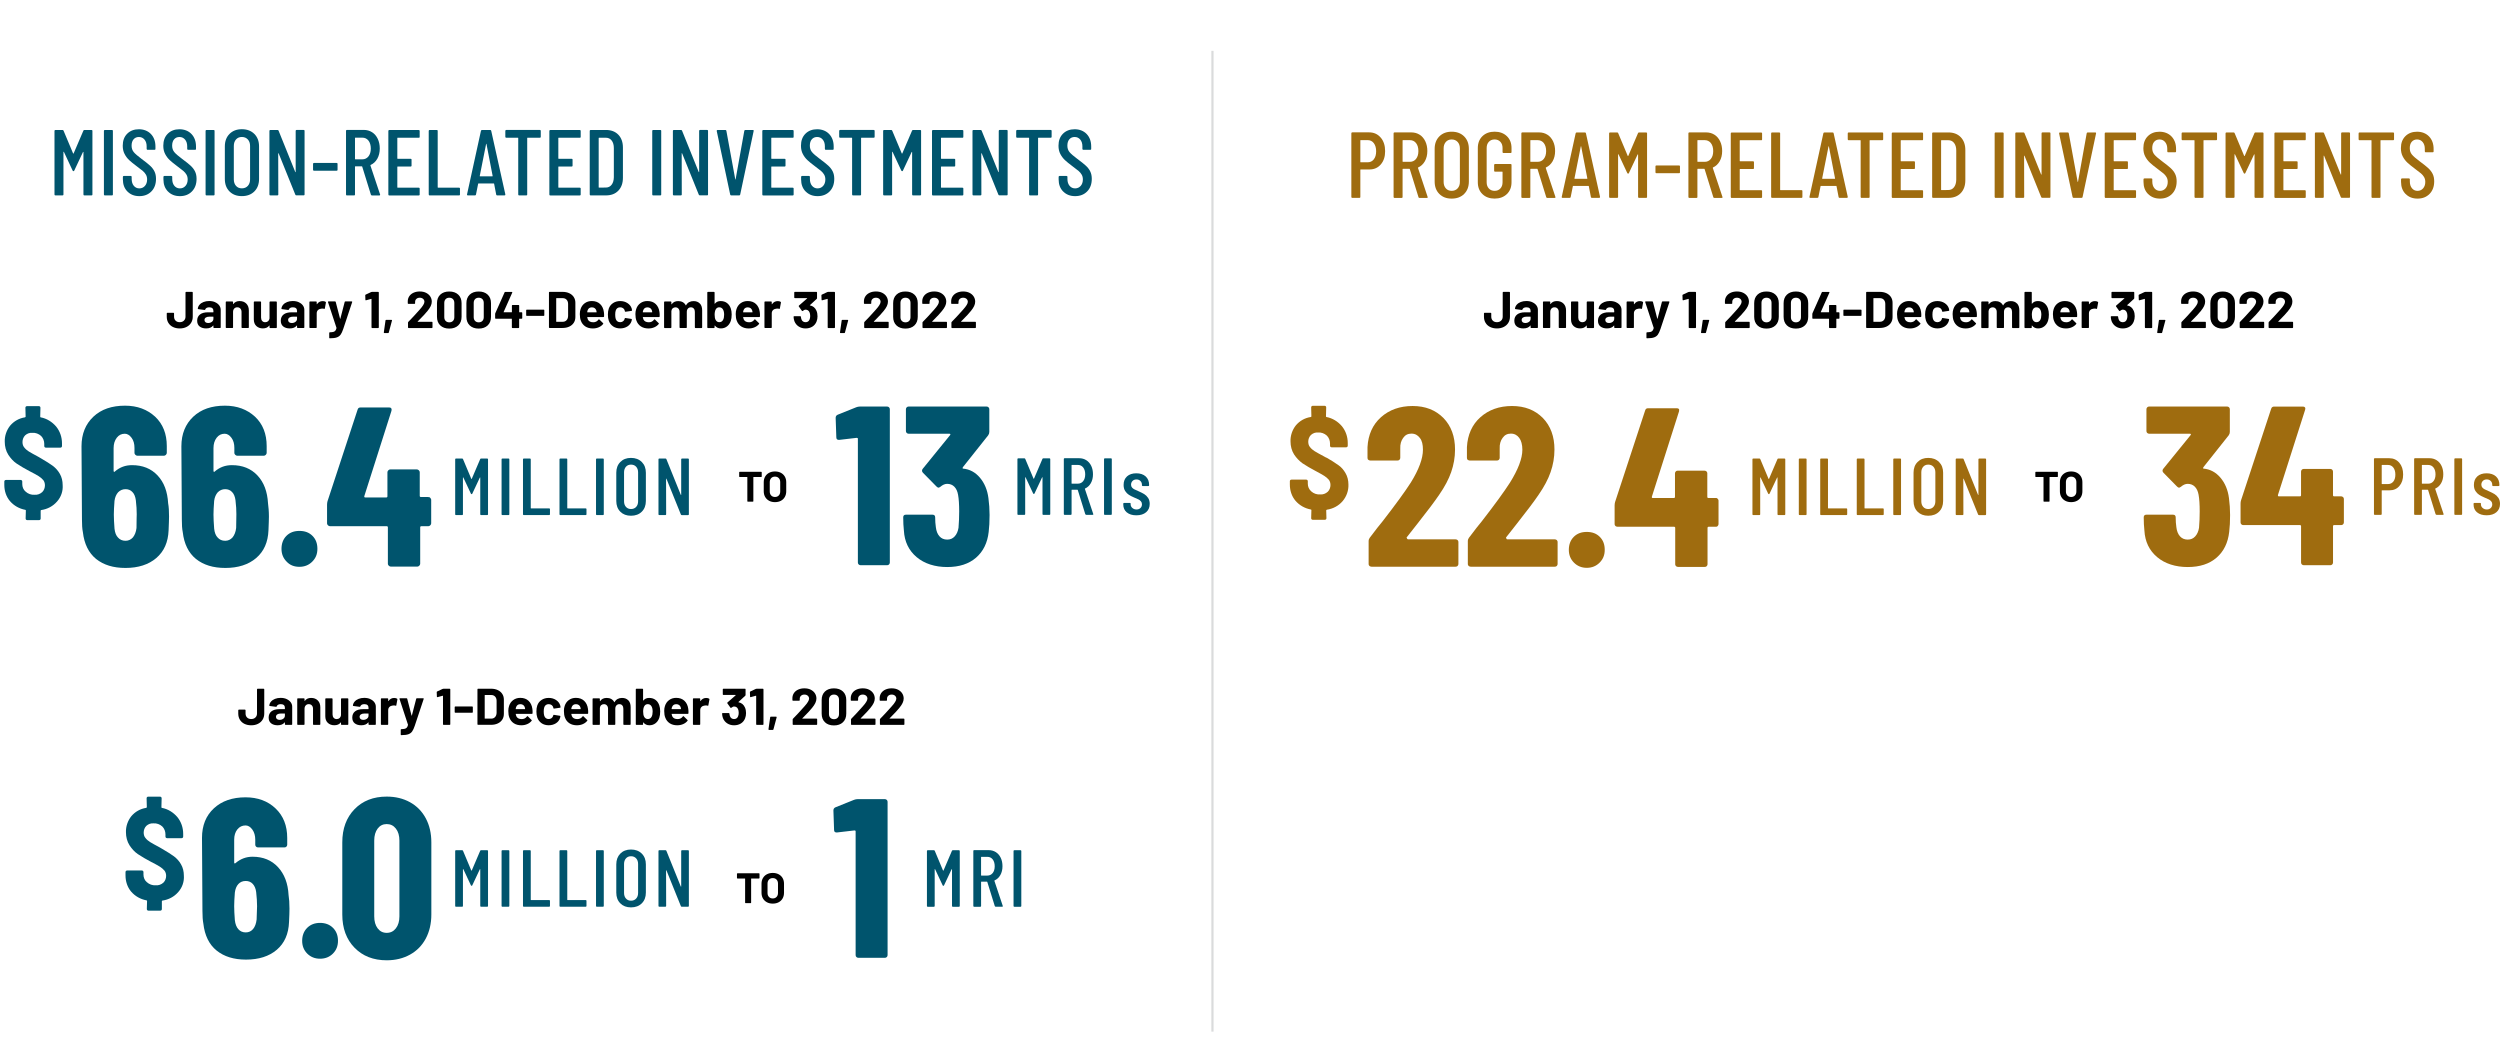 <?xml version="1.0" encoding="UTF-8"?> <svg xmlns="http://www.w3.org/2000/svg" id="Layer_1" data-name="Layer 1" viewBox="0 0 1113.89 471.65"><defs><style> .cls-1, .cls-2, .cls-3 { stroke-width: 0px; } .cls-2 { fill: #9f6c0f; } .cls-3 { fill: #00546d; } .cls-4 { fill: none; stroke: #dadbdc; stroke-miterlimit: 10; stroke-width: .98px; } </style></defs><line class="cls-4" x1="540.22" y1="459.65" x2="540.22" y2="22.65"></line><g><path class="cls-1" d="m77.02,145.68c-.87-.44-1.54-1.05-2.01-1.84-.48-.79-.71-1.71-.71-2.75v-1.45c0-.08.03-.14.08-.2.05-.05.12-.08.2-.08h2.69c.08,0,.14.03.2.08.05.05.08.12.08.2v1.45c0,.74.23,1.33.68,1.78s1.07.68,1.85.68,1.37-.23,1.85-.68.72-1.05.72-1.78v-10.76c0-.08.03-.14.08-.2.05-.05.12-.08.2-.08h2.67c.08,0,.14.03.2.08s.08.12.08.2v10.76c0,1.04-.25,1.96-.74,2.75s-1.17,1.4-2.05,1.84c-.87.44-1.88.66-3.01.66s-2.18-.22-3.05-.66h0Z"></path><path class="cls-1" d="m95.85,134.66c.78.34,1.39.82,1.83,1.41.44.6.66,1.27.66,2v7.8c0,.08-.03.14-.08.2s-.12.08-.2.08h-2.69c-.08,0-.14-.03-.2-.08s-.08-.12-.08-.2v-.76s-.02-.08-.05-.09-.06,0-.09.05c-.64.84-1.68,1.26-3.1,1.26-1.2,0-2.16-.29-2.9-.87s-1.1-1.44-1.1-2.58.41-2.1,1.24-2.75c.83-.65,2.01-.98,3.54-.98h2.35c.08,0,.11-.04.11-.12v-.51c0-.51-.15-.9-.46-1.18s-.77-.42-1.38-.42c-.48,0-.87.08-1.18.25s-.52.41-.61.71c-.05.17-.15.25-.3.23l-2.78-.37c-.18-.03-.27-.1-.25-.21.06-.64.32-1.23.77-1.75s1.05-.93,1.79-1.22c.74-.29,1.58-.44,2.5-.44,1,0,1.89.17,2.67.52v.02Zm-1.45,8.73c.46-.35.69-.81.69-1.36v-.83c0-.08-.04-.11-.11-.11h-1.66c-.69,0-1.23.13-1.62.39s-.59.63-.59,1.1c0,.41.15.74.44.98.29.24.68.36,1.17.36.66,0,1.22-.18,1.68-.53Z"></path><path class="cls-1" d="m109.74,135.27c.75.75,1.13,1.77,1.13,3.06v7.54c0,.08-.03.14-.08.2s-.12.08-.2.08h-2.69c-.08,0-.14-.03-.2-.08s-.08-.12-.08-.2v-6.88c0-.61-.17-1.11-.52-1.5-.34-.38-.8-.57-1.37-.57s-1.02.19-1.37.57c-.35.38-.52.88-.52,1.5v6.88c0,.08-.03.14-.08.2s-.12.08-.2.08h-2.69c-.08,0-.14-.03-.2-.08s-.08-.12-.08-.2v-11.27c0-.08.03-.14.08-.2s.12-.08.2-.08h2.69c.08,0,.14.03.2.08s.08.12.08.2v.8s.02.08.05.09c.03.02.05,0,.07-.02.63-.89,1.56-1.33,2.81-1.33s2.22.38,2.97,1.13h0Z"></path><path class="cls-1" d="m120.17,134.41c.05-.05.12-.08.2-.08h2.69c.08,0,.14.03.2.08s.08.12.08.2v11.27c0,.08-.03.14-.08.2s-.12.08-.2.08h-2.69c-.08,0-.14-.03-.2-.08s-.08-.12-.08-.2v-.78s-.02-.07-.05-.08-.06,0-.09.06c-.61.83-1.56,1.24-2.85,1.24-1.17,0-2.12-.35-2.88-1.06-.75-.71-1.13-1.69-1.13-2.97v-7.68c0-.08.03-.14.08-.2.05-.05.12-.08.2-.08h2.67c.08,0,.14.03.2.08.05.05.08.12.08.2v6.88c0,.61.16,1.11.49,1.5s.79.58,1.37.58c.52,0,.95-.16,1.29-.47.34-.31.54-.72.62-1.23v-7.25c0-.08.03-.14.08-.2h0Z"></path><path class="cls-1" d="m133.11,134.66c.78.34,1.39.82,1.83,1.41.44.6.66,1.27.66,2v7.8c0,.08-.03.14-.08.2s-.12.08-.2.08h-2.69c-.08,0-.14-.03-.2-.08s-.08-.12-.08-.2v-.76s-.02-.08-.05-.09-.06,0-.09.05c-.64.84-1.68,1.26-3.1,1.26-1.2,0-2.16-.29-2.9-.87s-1.1-1.44-1.1-2.58.41-2.1,1.24-2.75c.83-.65,2.01-.98,3.54-.98h2.35c.08,0,.11-.04.11-.12v-.51c0-.51-.15-.9-.46-1.18-.31-.28-.77-.42-1.38-.42-.48,0-.87.08-1.18.25s-.52.41-.61.71c-.05.17-.15.25-.3.23l-2.78-.37c-.18-.03-.27-.1-.25-.21.06-.64.32-1.23.77-1.75s1.05-.93,1.79-1.22c.74-.29,1.58-.44,2.5-.44,1,0,1.89.17,2.67.52v.02Zm-1.45,8.73c.46-.35.69-.81.69-1.36v-.83c0-.08-.04-.11-.11-.11h-1.66c-.69,0-1.23.13-1.62.39s-.59.63-.59,1.1c0,.41.15.74.44.98.29.24.68.36,1.17.36.66,0,1.22-.18,1.68-.53Z"></path><path class="cls-1" d="m145.07,134.49c.12.06.17.18.14.34l-.48,2.62c-.02.18-.12.24-.32.16-.23-.08-.5-.12-.81-.12-.12,0-.29.02-.51.05-.55.05-1.02.25-1.4.61-.38.36-.58.84-.58,1.44v6.28c0,.08-.03.14-.08.2s-.12.08-.2.08h-2.69c-.08,0-.14-.03-.2-.08s-.08-.12-.08-.2v-11.27c0-.08.03-.14.08-.2s.12-.08.2-.08h2.69c.08,0,.14.03.2.08s.08.12.08.2v.87s.02.08.05.09c.03.02.05,0,.07-.02.63-.92,1.47-1.38,2.53-1.38.55,0,.99.11,1.31.32h0Z"></path><path class="cls-1" d="m146.74,150.65c-.03-.05-.05-.12-.05-.2v-2.12c0-.08.03-.14.08-.2s.12-.08.2-.08c.64-.02,1.15-.07,1.53-.16s.67-.27.9-.53.39-.64.52-1.15c.02-.03.02-.08,0-.14l-3.77-11.45s-.02-.07-.02-.11c0-.14.08-.21.25-.21h2.88c.17,0,.28.08.32.23l1.93,7.45s.04.07.07.07.05-.02.07-.07l1.93-7.45c.05-.15.15-.23.32-.23h2.81c.09,0,.16.03.2.08s.04.13,0,.24l-3.98,11.96c-.38,1.12-.77,1.96-1.17,2.52s-.96.97-1.68,1.23c-.72.26-1.74.39-3.06.39h-.16s-.08-.03-.11-.08h-.02Z"></path><path class="cls-1" d="m165.72,130.05h2.78c.08,0,.14.03.2.08s.08.12.08.2v15.55c0,.08-.03.14-.08.2s-.12.08-.2.08h-2.69c-.08,0-.14-.03-.2-.08s-.08-.12-.08-.2v-12.6s-.02-.06-.05-.09-.06-.04-.09-.02l-2.28.62-.09.02c-.14,0-.21-.08-.21-.25l-.07-1.98c0-.15.07-.26.21-.32l2.42-1.13c.08-.05.19-.07.34-.07h.01Z"></path><path class="cls-1" d="m171.01,148.11l.76-5.34c.02-.17.11-.25.3-.25h2.35c.2,0,.28.1.23.3l-1.43,5.36c-.05.15-.15.23-.32.23h-1.63c-.18,0-.27-.1-.25-.3h0Z"></path><path class="cls-1" d="m186.1,143.32s.05.05.09.05h6.23c.08,0,.14.03.2.08s.08.12.08.2v2.23c0,.08-.03.14-.08.2s-.12.08-.2.08h-10.35c-.08,0-.14-.03-.2-.08-.05-.05-.08-.12-.08-.2v-2.12c0-.14.05-.25.14-.35.75-.74,1.52-1.54,2.3-2.4.78-.87,1.27-1.41,1.47-1.62.43-.51.87-.99,1.31-1.45,1.4-1.55,2.09-2.7,2.09-3.45,0-.54-.19-.98-.58-1.32s-.88-.52-1.5-.52-1.11.17-1.49.52c-.38.34-.58.8-.58,1.37v.58c0,.08-.03.14-.08.2s-.12.08-.2.08h-2.71c-.08,0-.14-.03-.2-.08s-.08-.12-.08-.2v-1.08c.05-.83.31-1.56.78-2.2.48-.64,1.11-1.12,1.9-1.46.79-.34,1.67-.51,2.66-.51,1.09,0,2.04.2,2.84.61s1.43.96,1.86,1.64c.44.69.66,1.46.66,2.3,0,.64-.16,1.3-.48,1.98-.32.67-.8,1.4-1.45,2.18-.48.6-.99,1.19-1.54,1.77-.55.58-1.37,1.43-2.46,2.53l-.35.34s-.04.06-.02.09h.02Z"></path><path class="cls-1" d="m196.17,144.99c-.98-.94-1.47-2.23-1.47-3.85v-6.07c0-1.59.49-2.86,1.47-3.79s2.32-1.4,4-1.4,3.02.47,4.01,1.4c.99.94,1.48,2.2,1.48,3.79v6.07c0,1.62-.49,2.91-1.48,3.85-.99.94-2.33,1.41-4.01,1.41s-3.02-.47-4-1.41Zm5.65-2c.41-.42.61-.99.61-1.69v-6.33c0-.71-.2-1.27-.61-1.69s-.95-.63-1.64-.63-1.22.21-1.62.63c-.41.42-.61.99-.61,1.69v6.33c0,.71.2,1.27.61,1.69s.95.63,1.62.63,1.24-.21,1.64-.63Z"></path><path class="cls-1" d="m209.28,144.99c-.98-.94-1.47-2.23-1.47-3.85v-6.07c0-1.59.49-2.86,1.47-3.79s2.32-1.4,4-1.4,3.02.47,4.01,1.4c.99.94,1.48,2.2,1.48,3.79v6.07c0,1.62-.49,2.91-1.48,3.85-.99.94-2.33,1.41-4.01,1.41s-3.02-.47-4-1.41Zm5.65-2c.41-.42.61-.99.61-1.69v-6.33c0-.71-.2-1.27-.61-1.69s-.95-.63-1.64-.63-1.22.21-1.62.63c-.41.42-.61.99-.61,1.69v6.33c0,.71.2,1.27.61,1.69s.95.63,1.62.63,1.24-.21,1.64-.63Z"></path><path class="cls-1" d="m232.61,139.22c.05.05.08.12.08.2v2.32c0,.08-.03.14-.08.2s-.12.08-.2.08h-.99c-.08,0-.11.04-.11.11v3.75c0,.08-.03.14-.08.2s-.12.08-.2.08h-2.69c-.08,0-.14-.03-.2-.08s-.08-.12-.08-.2v-3.75c0-.08-.04-.11-.11-.11h-7.06c-.08,0-.14-.03-.2-.08s-.08-.12-.08-.2v-1.84c0-.09.02-.21.07-.34l4.14-9.29c.06-.14.17-.21.32-.21h2.88c.11,0,.18.03.22.08s.03.13,0,.24l-3.84,8.62s-.02.06,0,.09.04.05.07.05h3.5c.08,0,.11-.04.11-.12v-2.85c0-.08.03-.14.08-.2s.12-.08.2-.08h2.69c.08,0,.14.03.2.08s.08.12.08.2v2.85c0,.08.04.12.11.12h.99c.08,0,.14.03.2.08h-.01Z"></path><path class="cls-1" d="m234.52,140.67c-.05-.05-.08-.12-.08-.2v-2.23c0-.08.03-.14.08-.2.05-.05.12-.08.2-.08h7.52c.08,0,.14.03.2.08.05.05.08.12.08.2v2.23c0,.08-.03.14-.08.2-.05.05-.12.08-.2.08h-7.52c-.08,0-.14-.03-.2-.08Z"></path><path class="cls-1" d="m244.67,146.07c-.05-.05-.08-.12-.08-.2v-15.55c0-.08.03-.14.08-.2s.12-.08.2-.08h5.75c1.15,0,2.16.2,3.02.61.87.41,1.54.98,2.01,1.71.48.74.71,1.59.71,2.55v6.35c0,.97-.24,1.82-.71,2.55-.48.74-1.15,1.31-2.01,1.71-.87.41-1.87.61-3.02.61h-5.75c-.08,0-.14-.03-.2-.08v.02Zm3.28-2.7h2.78c.71,0,1.28-.24,1.71-.71.44-.47.66-1.11.68-1.91v-5.29c0-.8-.22-1.43-.66-1.91-.44-.48-1.02-.71-1.76-.71h-2.76c-.08,0-.12.04-.12.12v10.3c0,.08.04.12.12.12h0Z"></path><path class="cls-1" d="m269.15,140.98c-.02.18-.11.28-.3.28h-7.11c-.09,0-.12.04-.09.12.05.31.13.61.25.92.4.86,1.21,1.29,2.44,1.29.98,0,1.76-.41,2.32-1.2.06-.09.13-.14.21-.14.05,0,.1.03.16.09l1.66,1.63c.08.08.12.15.12.21,0,.03-.03.09-.09.18-.51.63-1.16,1.12-1.96,1.46-.8.35-1.67.52-2.62.52-1.32,0-2.43-.3-3.35-.9-.91-.6-1.57-1.43-1.97-2.51-.32-.77-.48-1.77-.48-3.01,0-.84.12-1.59.35-2.23.35-1.09.97-1.96,1.85-2.6s1.93-.97,3.14-.97c1.53,0,2.76.45,3.69,1.33.93.89,1.49,2.08,1.69,3.57.09.58.12,1.23.09,1.96h0Zm-7.36-2.69c-.06.2-.12.45-.16.74,0,.08.04.12.12.12h3.98c.09,0,.12-.04.09-.12-.08-.44-.11-.66-.11-.64-.14-.46-.38-.82-.72-1.07-.35-.25-.77-.38-1.28-.38-.97,0-1.6.45-1.91,1.36h-.01Z"></path><path class="cls-1" d="m273.16,145.41c-.9-.61-1.54-1.46-1.92-2.53-.26-.77-.39-1.67-.39-2.71s.13-1.92.39-2.67c.37-1.04,1-1.86,1.91-2.46.9-.6,1.97-.9,3.2-.9s2.3.31,3.23.92,1.54,1.39,1.85,2.32c.12.37.18.64.18.83v.05c0,.14-.08.22-.23.25l-2.65.39h-.05c-.14,0-.23-.08-.28-.23l-.07-.37c-.11-.4-.35-.73-.71-.99-.37-.26-.81-.39-1.31-.39s-.9.12-1.24.37-.57.58-.71,1.01c-.17.46-.25,1.09-.25,1.89s.08,1.43.23,1.89c.14.46.38.82.72,1.08s.76.39,1.25.39.89-.13,1.25-.38.61-.6.75-1.05c.02-.03.02-.08.02-.14.02,0,.02-.04.02-.07.02-.18.12-.26.32-.23l2.64.41c.15.03.23.12.23.25,0,.12-.05.35-.14.69-.32,1.03-.95,1.83-1.87,2.42-.93.58-2,.87-3.21.87s-2.29-.31-3.19-.92h.03Z"></path><path class="cls-1" d="m293.92,140.98c-.02.18-.11.28-.3.28h-7.11c-.09,0-.12.04-.09.12.05.31.13.61.25.92.4.86,1.21,1.29,2.44,1.29.98,0,1.76-.41,2.32-1.2.06-.09.13-.14.21-.14.05,0,.1.03.16.09l1.66,1.63c.08.08.12.15.12.21,0,.03-.03.09-.09.18-.51.63-1.16,1.12-1.96,1.46-.8.35-1.67.52-2.62.52-1.32,0-2.43-.3-3.35-.9-.91-.6-1.57-1.43-1.97-2.51-.32-.77-.48-1.77-.48-3.01,0-.84.12-1.59.35-2.23.35-1.09.97-1.96,1.85-2.6s1.93-.97,3.14-.97c1.53,0,2.76.45,3.69,1.33.93.89,1.49,2.08,1.69,3.57.09.58.12,1.23.09,1.96h0Zm-7.36-2.69c-.06.2-.12.45-.16.74,0,.08.04.12.12.12h3.98c.09,0,.12-.04.09-.12-.08-.44-.11-.66-.11-.64-.14-.46-.38-.82-.72-1.07-.35-.25-.77-.38-1.28-.38-.97,0-1.6.45-1.91,1.36h-.01Z"></path><path class="cls-1" d="m311.84,135.23c.67.72,1.01,1.73,1.01,3.04v7.61c0,.08-.03.14-.08.2s-.12.08-.2.08h-2.69c-.08,0-.14-.03-.2-.08s-.08-.12-.08-.2v-6.9c0-.63-.16-1.13-.48-1.5s-.75-.55-1.29-.55-.97.18-1.31.55-.51.86-.51,1.47v6.92c0,.08-.03.14-.08.2s-.12.08-.2.08h-2.67c-.08,0-.14-.03-.2-.08s-.08-.12-.08-.2v-6.9c0-.61-.17-1.11-.51-1.48s-.77-.56-1.31-.56c-.49,0-.9.15-1.23.44-.33.29-.53.7-.59,1.22v7.29c0,.08-.03.14-.08.2s-.12.08-.2.08h-2.69c-.08,0-.14-.03-.2-.08s-.08-.12-.08-.2v-11.27c0-.08.03-.14.08-.2s.12-.08.2-.08h2.69c.08,0,.14.03.2.08s.08.12.08.2v.9s.02.08.05.09.06,0,.09-.05c.63-.94,1.6-1.4,2.92-1.4.77,0,1.44.16,2.01.48.57.32,1.02.78,1.32,1.38.05.09.1.09.16,0,.34-.63.79-1.1,1.37-1.4.58-.31,1.22-.46,1.94-.46,1.2,0,2.13.36,2.81,1.08h.03Z"></path><path class="cls-1" d="m326,140.19c0,1.06-.13,1.99-.39,2.78-.35,1.04-.92,1.86-1.69,2.46s-1.69.9-2.75.9c-1.12,0-2-.42-2.64-1.26-.03-.03-.06-.04-.09-.03s-.05.03-.05.08v.76c0,.08-.03.14-.08.2s-.12.08-.2.08h-2.69c-.08,0-.14-.03-.2-.08s-.08-.12-.08-.2v-15.55c0-.08.03-.14.08-.2s.12-.08.2-.08h2.69c.08,0,.14.03.2.08s.08.12.08.2v4.92s.02.08.05.09.06,0,.09-.05c.6-.77,1.45-1.15,2.55-1.15s2.06.29,2.82.86,1.31,1.35,1.67,2.33c.29.8.44,1.75.44,2.85h0Zm-3.36.07c0-1.06-.18-1.87-.55-2.44-.37-.6-.91-.9-1.63-.9-.67,0-1.19.3-1.54.9-.34.58-.51,1.39-.51,2.42s.15,1.8.46,2.32c.37.66.9.99,1.61.99.75,0,1.31-.33,1.68-.99.32-.58.48-1.35.48-2.3h0Z"></path><path class="cls-1" d="m338.61,140.98c-.02.18-.12.28-.3.28h-7.11c-.09,0-.12.04-.09.12.05.31.13.61.25.92.4.86,1.21,1.29,2.44,1.29.98,0,1.76-.41,2.32-1.2.06-.09.13-.14.21-.14.05,0,.1.03.16.09l1.66,1.63c.08.08.12.15.12.21,0,.03-.03.09-.09.18-.51.63-1.16,1.12-1.96,1.46-.8.35-1.67.52-2.62.52-1.32,0-2.43-.3-3.35-.9-.91-.6-1.57-1.43-1.97-2.51-.32-.77-.48-1.77-.48-3.01,0-.84.12-1.59.35-2.23.35-1.09.97-1.96,1.85-2.6s1.93-.97,3.14-.97c1.53,0,2.76.45,3.69,1.33.93.89,1.49,2.08,1.69,3.57.09.58.12,1.23.09,1.96h0Zm-7.36-2.69c-.06.2-.12.45-.16.74,0,.08.04.12.12.12h3.98c.09,0,.12-.04.09-.12-.08-.44-.12-.66-.12-.64-.14-.46-.38-.82-.72-1.07s-.77-.38-1.28-.38c-.97,0-1.6.45-1.91,1.36h0Z"></path><path class="cls-1" d="m347.81,134.49c.12.06.17.18.14.34l-.48,2.62c-.02.18-.12.24-.32.16-.23-.08-.5-.12-.8-.12-.12,0-.29.02-.51.05-.55.05-1.02.25-1.4.61s-.58.84-.58,1.44v6.28c0,.08-.03.14-.08.2s-.12.08-.2.08h-2.69c-.08,0-.14-.03-.2-.08s-.08-.12-.08-.2v-11.27c0-.08.03-.14.08-.2s.12-.08.2-.08h2.69c.08,0,.14.03.2.08s.08.12.08.2v.87s.02.08.05.09c.03.02.05,0,.07-.02.63-.92,1.47-1.38,2.53-1.38.55,0,.99.11,1.31.32h-.01Z"></path><path class="cls-1" d="m364.25,140.91c0,.83-.14,1.59-.41,2.3-.37.98-.99,1.75-1.85,2.3-.87.55-1.89.83-3.07.83s-2.19-.29-3.07-.87-1.51-1.37-1.9-2.37c-.21-.6-.34-1.24-.37-1.93,0-.18.09-.28.28-.28h2.71c.18,0,.28.09.28.28.06.51.15.88.25,1.13.14.4.36.71.68.93.31.22.69.33,1.12.33.86,0,1.45-.38,1.77-1.13.21-.46.32-1,.32-1.61,0-.72-.12-1.31-.35-1.77-.35-.72-.94-1.08-1.77-1.08-.17,0-.34.05-.53.15-.18.1-.41.24-.67.42-.06.05-.12.07-.18.07-.09,0-.16-.05-.21-.14l-1.36-1.91s-.05-.1-.05-.16c0-.09.03-.17.09-.23l3.66-3.2s.04-.06.03-.09c0-.03-.03-.05-.08-.05h-5.41c-.08,0-.14-.03-.2-.08s-.08-.12-.08-.2v-2.23c0-.08.03-.14.08-.2s.12-.08.2-.08h9.59c.08,0,.14.03.2.08s.08.12.08.2v2.53c0,.12-.05.24-.16.34l-3.01,2.76s-.04.06-.03.09c0,.03.04.05.1.05,1.33.26,2.28,1.05,2.85,2.37.31.71.46,1.52.46,2.44h.01Z"></path><path class="cls-1" d="m368.97,130.05h2.78c.08,0,.14.03.2.08s.08.12.08.2v15.55c0,.08-.03.14-.08.2s-.12.08-.2.08h-2.69c-.08,0-.14-.03-.2-.08s-.08-.12-.08-.2v-12.6s-.02-.06-.05-.09-.06-.04-.09-.02l-2.28.62-.09.02c-.14,0-.21-.08-.21-.25l-.07-1.98c0-.15.07-.26.21-.32l2.42-1.13c.08-.05.19-.07.34-.07h0Z"></path><path class="cls-1" d="m374.26,148.11l.76-5.34c.01-.17.12-.25.3-.25h2.35c.2,0,.28.1.23.3l-1.43,5.36c-.05.15-.15.23-.32.23h-1.63c-.18,0-.27-.1-.25-.3h-.01Z"></path><path class="cls-1" d="m389.35,143.32s.05.05.09.05h6.23c.08,0,.14.03.2.08s.08.12.08.2v2.23c0,.08-.03.14-.08.2s-.12.08-.2.08h-10.35c-.08,0-.14-.03-.2-.08s-.08-.12-.08-.2v-2.12c0-.14.05-.25.14-.35.75-.74,1.52-1.54,2.3-2.4.78-.87,1.27-1.41,1.47-1.62.43-.51.87-.99,1.31-1.45,1.4-1.55,2.09-2.7,2.09-3.45,0-.54-.19-.98-.57-1.32-.38-.34-.88-.52-1.5-.52s-1.11.17-1.5.52c-.38.34-.58.8-.58,1.37v.58c0,.08-.03.14-.08.2-.05.05-.12.08-.2.08h-2.71c-.08,0-.14-.03-.2-.08s-.08-.12-.08-.2v-1.08c.05-.83.31-1.56.78-2.2.48-.64,1.11-1.12,1.9-1.46.79-.34,1.68-.51,2.66-.51,1.09,0,2.04.2,2.84.61.81.41,1.43.96,1.86,1.64.44.69.66,1.46.66,2.3,0,.64-.16,1.3-.48,1.98-.32.67-.81,1.4-1.45,2.18-.48.6-.99,1.19-1.54,1.77s-1.37,1.43-2.46,2.53l-.34.34s-.04.06-.02.09h.01Z"></path><path class="cls-1" d="m399.42,144.99c-.98-.94-1.47-2.23-1.47-3.85v-6.07c0-1.59.49-2.86,1.47-3.79.98-.94,2.31-1.4,4-1.4s3.02.47,4.01,1.4c.99.94,1.48,2.2,1.48,3.79v6.07c0,1.62-.5,2.91-1.48,3.85-.99.94-2.33,1.41-4.01,1.41s-3.02-.47-4-1.41Zm5.65-2c.41-.42.61-.99.61-1.69v-6.33c0-.71-.2-1.27-.61-1.69s-.96-.63-1.64-.63-1.22.21-1.62.63-.61.99-.61,1.69v6.33c0,.71.2,1.27.61,1.69s.95.63,1.62.63,1.24-.21,1.64-.63Z"></path><path class="cls-1" d="m415.33,143.32s.05.05.09.05h6.23c.08,0,.14.03.2.08s.08.12.08.2v2.23c0,.08-.03.14-.08.2s-.12.08-.2.08h-10.35c-.08,0-.14-.03-.2-.08s-.08-.12-.08-.2v-2.12c0-.14.05-.25.14-.35.75-.74,1.52-1.54,2.3-2.4.78-.87,1.27-1.41,1.47-1.62.43-.51.87-.99,1.31-1.45,1.4-1.55,2.09-2.7,2.09-3.45,0-.54-.19-.98-.57-1.32-.38-.34-.88-.52-1.5-.52s-1.11.17-1.5.52c-.38.34-.58.8-.58,1.37v.58c0,.08-.03.14-.08.2-.05.05-.12.08-.2.08h-2.71c-.08,0-.14-.03-.2-.08s-.08-.12-.08-.2v-1.08c.05-.83.31-1.56.78-2.2.48-.64,1.11-1.12,1.9-1.46.79-.34,1.68-.51,2.66-.51,1.09,0,2.04.2,2.84.61.81.41,1.43.96,1.86,1.64.44.69.66,1.46.66,2.3,0,.64-.16,1.3-.48,1.98-.32.67-.81,1.4-1.45,2.18-.48.6-.99,1.19-1.54,1.77s-1.37,1.43-2.46,2.53l-.34.34s-.04.06-.02.09h.01Z"></path><path class="cls-1" d="m428.22,143.32s.05.05.09.05h6.23c.08,0,.14.03.2.08s.08.12.08.2v2.23c0,.08-.03.14-.08.2s-.12.08-.2.08h-10.35c-.08,0-.14-.03-.2-.08s-.08-.12-.08-.2v-2.12c0-.14.05-.25.14-.35.75-.74,1.52-1.54,2.3-2.4.78-.87,1.27-1.41,1.47-1.62.43-.51.87-.99,1.31-1.45,1.4-1.55,2.09-2.7,2.09-3.45,0-.54-.19-.98-.57-1.32-.38-.34-.88-.52-1.5-.52s-1.11.17-1.5.52c-.38.34-.58.8-.58,1.37v.58c0,.08-.03.14-.08.2-.05.05-.12.08-.2.08h-2.71c-.08,0-.14-.03-.2-.08s-.08-.12-.08-.2v-1.08c.05-.83.31-1.56.78-2.2.48-.64,1.11-1.12,1.9-1.46.79-.34,1.68-.51,2.66-.51,1.09,0,2.04.2,2.84.61.81.41,1.43.96,1.86,1.64.44.69.66,1.46.66,2.3,0,.64-.16,1.3-.48,1.98-.32.67-.81,1.4-1.45,2.18-.48.6-.99,1.19-1.54,1.77s-1.37,1.43-2.46,2.53l-.34.34s-.04.06-.02.09h.01Z"></path></g><g><path class="cls-1" d="m108.88,322.5c-.87-.44-1.54-1.05-2.01-1.84-.48-.79-.71-1.71-.71-2.75v-1.45c0-.08.03-.14.08-.2.05-.05.12-.08.2-.08h2.69c.08,0,.14.03.2.08.05.05.08.12.08.2v1.45c0,.74.23,1.33.68,1.78s1.07.68,1.85.68,1.37-.23,1.85-.68.72-1.05.72-1.78v-10.76c0-.08.03-.14.08-.2.05-.05.12-.08.2-.08h2.67c.08,0,.14.03.2.08s.08.12.08.2v10.76c0,1.04-.25,1.96-.74,2.75s-1.17,1.4-2.05,1.84c-.87.44-1.88.66-3.01.66s-2.18-.22-3.05-.66h0Z"></path><path class="cls-1" d="m127.7,311.48c.78.34,1.39.82,1.83,1.41.44.6.66,1.27.66,2v7.8c0,.08-.03.14-.08.2s-.12.08-.2.08h-2.69c-.08,0-.14-.03-.2-.08s-.08-.12-.08-.2v-.76s-.02-.08-.05-.09-.06,0-.09.05c-.64.84-1.68,1.26-3.1,1.26-1.2,0-2.16-.29-2.9-.87s-1.1-1.44-1.1-2.58.41-2.1,1.24-2.75c.83-.65,2.01-.98,3.54-.98h2.35c.08,0,.11-.04.11-.12v-.51c0-.51-.15-.9-.46-1.18s-.77-.42-1.38-.42c-.48,0-.87.08-1.18.25s-.52.41-.61.71c-.05.17-.15.25-.3.23l-2.78-.37c-.18-.03-.27-.1-.25-.21.06-.64.32-1.23.77-1.75s1.05-.93,1.79-1.22,1.58-.44,2.5-.44c1,0,1.89.17,2.67.52v.02Zm-1.45,8.73c.46-.35.69-.81.69-1.36v-.83c0-.08-.04-.11-.11-.11h-1.66c-.69,0-1.23.13-1.62.39s-.59.63-.59,1.1c0,.41.15.74.44.98.29.24.68.36,1.17.36.66,0,1.22-.18,1.68-.53h0Z"></path><path class="cls-1" d="m141.59,312.09c.75.75,1.13,1.77,1.13,3.06v7.54c0,.08-.03.14-.08.2s-.12.08-.2.08h-2.69c-.08,0-.14-.03-.2-.08s-.08-.12-.08-.2v-6.88c0-.61-.17-1.11-.52-1.5-.34-.38-.8-.57-1.37-.57s-1.02.19-1.37.57c-.35.38-.52.88-.52,1.5v6.88c0,.08-.03.14-.08.2s-.12.08-.2.08h-2.69c-.08,0-.14-.03-.2-.08s-.08-.12-.08-.2v-11.27c0-.08.03-.14.08-.2s.12-.08.2-.08h2.69c.08,0,.14.03.2.08s.08.12.08.2v.8s.02.08.05.09c.03.02.05,0,.07-.02.63-.89,1.56-1.33,2.81-1.33s2.22.38,2.97,1.13h0Z"></path><path class="cls-1" d="m152.02,311.23c.05-.05.12-.08.2-.08h2.69c.08,0,.14.03.2.08s.08.12.08.2v11.27c0,.08-.03.14-.08.2s-.12.08-.2.08h-2.69c-.08,0-.14-.03-.2-.08s-.08-.12-.08-.2v-.78s-.02-.07-.05-.08-.06.01-.09.06c-.61.83-1.56,1.24-2.85,1.24-1.17,0-2.12-.35-2.88-1.06-.75-.71-1.13-1.69-1.13-2.97v-7.68c0-.08.03-.14.08-.2.05-.05.12-.08.2-.08h2.67c.08,0,.14.03.2.08.05.05.08.12.08.2v6.88c0,.61.16,1.11.49,1.5s.79.58,1.37.58c.52,0,.95-.16,1.29-.47s.54-.72.62-1.23v-7.25c0-.08.03-.14.08-.2h0Z"></path><path class="cls-1" d="m164.96,311.48c.78.34,1.39.82,1.83,1.41.44.6.66,1.27.66,2v7.8c0,.08-.03.14-.08.2s-.12.08-.2.08h-2.69c-.08,0-.14-.03-.2-.08s-.08-.12-.08-.2v-.76s-.02-.08-.05-.09-.06,0-.09.05c-.64.84-1.68,1.26-3.1,1.26-1.2,0-2.16-.29-2.9-.87-.74-.58-1.1-1.44-1.1-2.58s.41-2.1,1.24-2.75,2.01-.98,3.54-.98h2.35c.08,0,.11-.04.11-.12v-.51c0-.51-.15-.9-.46-1.18-.31-.28-.77-.42-1.38-.42-.48,0-.87.08-1.18.25s-.52.41-.61.71c-.05.17-.15.25-.3.23l-2.78-.37c-.18-.03-.27-.1-.25-.21.06-.64.32-1.23.77-1.75s1.05-.93,1.79-1.22c.74-.29,1.58-.44,2.5-.44,1,0,1.89.17,2.67.52v.02Zm-1.45,8.73c.46-.35.69-.81.69-1.36v-.83c0-.08-.04-.11-.11-.11h-1.66c-.69,0-1.23.13-1.62.39s-.59.63-.59,1.1c0,.41.15.74.44.98.29.24.68.36,1.17.36.66,0,1.22-.18,1.68-.53h0Z"></path><path class="cls-1" d="m176.92,311.31c.12.06.17.18.14.34l-.48,2.62c-.02.18-.12.24-.32.16-.23-.08-.5-.12-.81-.12-.12,0-.29.02-.51.05-.55.05-1.02.25-1.4.61-.38.36-.58.84-.58,1.44v6.28c0,.08-.03.14-.08.2s-.12.08-.2.08h-2.69c-.08,0-.14-.03-.2-.08s-.08-.12-.08-.2v-11.27c0-.08.03-.14.08-.2s.12-.08.2-.08h2.69c.08,0,.14.03.2.08s.08.12.08.2v.87s.02.08.05.09c.03.02.05,0,.07-.02.63-.92,1.47-1.38,2.53-1.38.55,0,.99.11,1.31.32h0Z"></path><path class="cls-1" d="m178.6,327.47s-.05-.12-.05-.2v-2.12c0-.08.03-.14.08-.2s.12-.08.2-.08c.64-.02,1.15-.07,1.53-.16s.67-.27.9-.53.39-.64.52-1.15c.02-.03.02-.08,0-.14l-3.77-11.45s-.02-.07-.02-.11c0-.14.08-.21.25-.21h2.88c.17,0,.28.08.32.23l1.93,7.45s.04.07.07.07.05-.02.07-.07l1.93-7.45c.05-.15.15-.23.32-.23h2.81c.09,0,.16.03.2.08s.04.13,0,.24l-3.98,11.96c-.38,1.12-.77,1.96-1.17,2.52s-.96.97-1.68,1.23c-.72.26-1.74.39-3.06.39h-.16s-.08-.03-.11-.08h-.02Z"></path><path class="cls-1" d="m197.57,306.87h2.78c.08,0,.14.03.2.08s.08.12.08.2v15.55c0,.08-.03.14-.08.2s-.12.08-.2.08h-2.69c-.08,0-.14-.03-.2-.08s-.08-.12-.08-.2v-12.6s-.02-.06-.05-.09-.06-.04-.09-.02l-2.28.62-.09.02c-.14,0-.21-.08-.21-.25l-.07-1.98c0-.15.07-.26.21-.32l2.42-1.13c.08-.05.19-.07.34-.07h.01Z"></path><path class="cls-1" d="m202.67,317.48c-.05-.05-.08-.12-.08-.2v-2.23c0-.08.03-.14.08-.2.05-.05.12-.08.2-.08h7.52c.08,0,.14.03.2.08.05.05.08.12.08.2v2.23c0,.08-.03.14-.08.2-.05.05-.12.08-.2.08h-7.52c-.08,0-.14-.03-.2-.08Z"></path><path class="cls-1" d="m212.81,322.89c-.05-.05-.08-.12-.08-.2v-15.55c0-.08.03-.14.08-.2s.12-.08.2-.08h5.75c1.15,0,2.16.2,3.02.61.87.41,1.54.98,2.01,1.71.48.74.71,1.59.71,2.55v6.35c0,.97-.24,1.82-.71,2.55-.48.74-1.15,1.31-2.01,1.71-.87.41-1.87.61-3.02.61h-5.75c-.08,0-.14-.03-.2-.08v.02Zm3.28-2.7h2.78c.71,0,1.28-.24,1.71-.71.44-.47.66-1.11.68-1.91v-5.29c0-.8-.22-1.43-.66-1.91s-1.02-.71-1.76-.71h-2.76c-.08,0-.12.04-.12.12v10.3c0,.08.04.12.12.12h0Z"></path><path class="cls-1" d="m237.29,317.79c-.02.18-.11.28-.3.28h-7.11c-.09,0-.12.04-.09.12.05.31.13.61.25.92.4.86,1.21,1.29,2.44,1.29.98-.01,1.76-.41,2.32-1.2.06-.09.13-.14.21-.14.05,0,.1.03.16.09l1.66,1.63c.08.08.12.15.12.21,0,.03-.03.09-.09.18-.51.63-1.16,1.12-1.96,1.46-.8.35-1.67.52-2.62.52-1.32,0-2.43-.3-3.35-.9-.91-.6-1.57-1.43-1.97-2.51-.32-.77-.48-1.77-.48-3.01,0-.84.12-1.59.35-2.23.35-1.09.97-1.96,1.85-2.6s1.93-.97,3.14-.97c1.53,0,2.76.45,3.69,1.33.93.89,1.49,2.08,1.69,3.57.09.58.12,1.23.09,1.96h0Zm-7.36-2.69c-.06.2-.12.45-.16.74,0,.08.04.12.12.12h3.98c.09,0,.12-.04.09-.12-.08-.44-.11-.66-.11-.64-.14-.46-.38-.82-.72-1.07-.35-.25-.77-.38-1.28-.38-.97,0-1.6.45-1.91,1.36h0Z"></path><path class="cls-1" d="m241.31,322.23c-.9-.61-1.54-1.46-1.92-2.53-.26-.77-.39-1.67-.39-2.71s.13-1.92.39-2.67c.37-1.04,1-1.86,1.91-2.46.9-.6,1.97-.9,3.2-.9s2.3.31,3.23.92,1.54,1.39,1.85,2.32c.12.37.18.64.18.83v.05c0,.14-.08.22-.23.25l-2.65.39h-.05c-.14,0-.23-.08-.28-.23l-.07-.37c-.11-.4-.35-.73-.71-.99-.37-.26-.81-.39-1.31-.39s-.9.12-1.24.37c-.34.25-.57.58-.71,1.01-.17.46-.25,1.09-.25,1.89s.08,1.43.23,1.89c.14.46.38.82.72,1.08.34.26.76.39,1.25.39s.89-.13,1.25-.38.61-.6.75-1.05c.02-.03.02-.08.02-.14.02-.01.02-.04.02-.07.02-.18.12-.26.32-.23l2.64.41c.15.03.23.12.23.25,0,.12-.05.35-.14.69-.32,1.03-.95,1.83-1.87,2.42-.93.58-2,.87-3.21.87s-2.29-.31-3.19-.92h.03Z"></path><path class="cls-1" d="m262.06,317.79c-.02.18-.11.28-.3.28h-7.11c-.09,0-.12.04-.09.12.05.31.13.61.25.92.4.86,1.21,1.29,2.44,1.29.98-.01,1.76-.41,2.32-1.2.06-.09.13-.14.21-.14.05,0,.1.03.16.09l1.66,1.63c.08.08.12.15.12.21,0,.03-.03.09-.09.18-.51.63-1.16,1.12-1.96,1.46-.8.35-1.67.52-2.62.52-1.32,0-2.43-.3-3.35-.9-.91-.6-1.57-1.43-1.97-2.51-.32-.77-.48-1.77-.48-3.01,0-.84.12-1.59.35-2.23.35-1.09.97-1.96,1.85-2.6s1.93-.97,3.14-.97c1.53,0,2.76.45,3.69,1.33.93.89,1.49,2.08,1.69,3.57.09.58.12,1.23.09,1.96h0Zm-7.36-2.69c-.06.2-.12.45-.16.74,0,.08.04.12.12.12h3.98c.09,0,.12-.04.09-.12-.08-.44-.11-.66-.11-.64-.14-.46-.38-.82-.72-1.07-.35-.25-.77-.38-1.28-.38-.97,0-1.6.45-1.91,1.36h0Z"></path><path class="cls-1" d="m279.98,312.04c.67.72,1.01,1.73,1.01,3.04v7.61c0,.08-.03.14-.08.2s-.12.08-.2.08h-2.69c-.08,0-.14-.03-.2-.08s-.08-.12-.08-.2v-6.9c0-.63-.16-1.13-.48-1.5s-.75-.55-1.29-.55-.97.18-1.31.55-.51.86-.51,1.47v6.92c0,.08-.03.14-.08.2s-.12.08-.2.08h-2.67c-.08,0-.14-.03-.2-.08s-.08-.12-.08-.2v-6.9c0-.61-.17-1.11-.51-1.48s-.77-.56-1.31-.56c-.49,0-.9.15-1.23.44-.33.29-.53.7-.59,1.22v7.29c0,.08-.03.14-.08.2s-.12.08-.2.08h-2.69c-.08,0-.14-.03-.2-.08s-.08-.12-.08-.2v-11.27c0-.08.03-.14.08-.2s.12-.08.2-.08h2.69c.08,0,.14.03.2.08s.08.12.08.2v.9s.02.08.05.09.06,0,.09-.05c.63-.94,1.6-1.4,2.92-1.4.77,0,1.44.16,2.01.48s1.02.78,1.32,1.38c.05.09.1.09.16,0,.34-.63.79-1.1,1.37-1.4.58-.31,1.22-.46,1.94-.46,1.2,0,2.13.36,2.81,1.08h.03Z"></path><path class="cls-1" d="m294.15,317.01c0,1.06-.13,1.99-.39,2.78-.35,1.04-.92,1.86-1.69,2.46s-1.69.9-2.75.9c-1.12,0-2-.42-2.65-1.26-.03-.03-.06-.04-.09-.03s-.05.03-.05.08v.76c0,.08-.03.14-.08.2s-.12.08-.2.08h-2.69c-.08,0-.14-.03-.2-.08s-.08-.12-.08-.2v-15.55c0-.08.03-.14.08-.2s.12-.08.2-.08h2.69c.08,0,.14.03.2.08s.08.12.08.2v4.92s.02.08.05.09.06,0,.09-.05c.6-.77,1.45-1.15,2.55-1.15s2.06.29,2.82.86c.76.58,1.31,1.35,1.67,2.33.29.8.44,1.75.44,2.85h0Zm-3.36.07c0-1.06-.18-1.87-.55-2.44-.37-.6-.91-.9-1.63-.9-.68,0-1.19.3-1.54.9-.34.58-.51,1.39-.51,2.42s.15,1.8.46,2.32c.37.66.9.99,1.61.99.75,0,1.31-.33,1.68-.99.32-.58.48-1.35.48-2.3h0Z"></path><path class="cls-1" d="m306.75,317.79c-.02.18-.11.28-.3.28h-7.11c-.09,0-.12.04-.09.12.05.31.13.61.25.92.4.86,1.21,1.29,2.44,1.29.98-.01,1.76-.41,2.32-1.2.06-.09.13-.14.21-.14.05,0,.1.03.16.09l1.66,1.63c.08.08.12.15.12.21,0,.03-.03.09-.09.18-.51.63-1.16,1.12-1.96,1.46-.8.35-1.67.52-2.62.52-1.32,0-2.43-.3-3.35-.9-.91-.6-1.57-1.43-1.97-2.51-.32-.77-.48-1.77-.48-3.01,0-.84.12-1.59.35-2.23.35-1.09.97-1.96,1.85-2.6s1.93-.97,3.14-.97c1.53,0,2.76.45,3.69,1.33.93.89,1.49,2.08,1.69,3.57.09.58.12,1.23.09,1.96h0Zm-7.36-2.69c-.06.2-.12.45-.16.74,0,.08.04.12.12.12h3.98c.09,0,.12-.04.09-.12-.08-.44-.11-.66-.11-.64-.14-.46-.38-.82-.72-1.07-.35-.25-.77-.38-1.28-.38-.97,0-1.6.45-1.91,1.36h-.01Z"></path><path class="cls-1" d="m315.95,311.31c.12.06.17.18.14.34l-.48,2.62c-.02.18-.12.24-.32.16-.23-.08-.5-.12-.81-.12-.12,0-.29.02-.51.05-.55.05-1.02.25-1.4.61s-.58.84-.58,1.44v6.28c0,.08-.03.14-.08.2s-.12.08-.2.08h-2.69c-.08,0-.14-.03-.2-.08s-.08-.12-.08-.2v-11.27c0-.08.03-.14.08-.2s.12-.08.2-.08h2.69c.08,0,.14.03.2.08s.08.12.08.2v.87s.02.08.05.09c.03.02.05,0,.07-.02.63-.92,1.47-1.38,2.53-1.38.55,0,.99.11,1.31.32h0Z"></path><path class="cls-1" d="m332.4,317.73c0,.83-.14,1.59-.41,2.3-.37.98-.99,1.75-1.85,2.3-.87.55-1.89.83-3.07.83s-2.19-.29-3.07-.87-1.51-1.37-1.9-2.37c-.21-.6-.34-1.24-.37-1.93,0-.18.09-.28.28-.28h2.71c.18,0,.28.09.28.28.06.51.15.88.25,1.13.14.4.36.71.68.93.31.22.69.33,1.12.33.86,0,1.45-.38,1.77-1.13.21-.46.32-1,.32-1.61,0-.72-.12-1.31-.34-1.77-.35-.72-.94-1.08-1.77-1.08-.17,0-.34.05-.53.15-.18.1-.41.24-.67.42-.06.05-.12.07-.18.07-.09,0-.16-.05-.21-.14l-1.36-1.91s-.05-.1-.05-.16c0-.09.03-.17.09-.23l3.66-3.2s.04-.06.03-.09c0-.03-.03-.05-.08-.05h-5.41c-.08,0-.14-.03-.2-.08-.05-.05-.08-.12-.08-.2v-2.23c0-.08.03-.14.08-.2.05-.05.12-.08.2-.08h9.59c.08,0,.14.03.2.08s.08.12.08.2v2.53c0,.12-.05.24-.16.34l-3.01,2.76s-.04.06-.03.09c0,.03.04.05.1.05,1.33.26,2.28,1.05,2.85,2.37.31.71.46,1.52.46,2.44h0Z"></path><path class="cls-1" d="m337.11,306.87h2.78c.08,0,.14.03.2.08s.08.12.08.2v15.55c0,.08-.03.14-.08.2s-.12.08-.2.08h-2.69c-.08,0-.14-.03-.2-.08s-.08-.12-.08-.2v-12.6s-.01-.06-.05-.09c-.03-.03-.06-.04-.09-.02l-2.28.62-.09.02c-.14,0-.21-.08-.21-.25l-.07-1.98c0-.15.07-.26.21-.32l2.42-1.13c.08-.05.19-.07.34-.07h0Z"></path><path class="cls-1" d="m342.4,324.92l.76-5.34c.01-.17.11-.25.3-.25h2.35c.2,0,.28.1.23.3l-1.43,5.36c-.05.15-.15.23-.32.23h-1.63c-.18,0-.27-.1-.25-.3h-.01Z"></path><path class="cls-1" d="m357.49,320.14s.05.05.09.05h6.23c.08,0,.14.03.2.08.05.05.08.12.08.2v2.23c0,.08-.03.14-.08.2-.05.05-.12.08-.2.08h-10.35c-.08,0-.14-.03-.2-.08-.05-.05-.08-.12-.08-.2v-2.12c0-.14.05-.25.14-.35.75-.74,1.52-1.54,2.3-2.4.78-.87,1.27-1.41,1.47-1.62.43-.51.87-.99,1.31-1.45,1.4-1.55,2.09-2.7,2.09-3.45,0-.54-.19-.98-.58-1.32-.38-.34-.88-.52-1.5-.52s-1.11.17-1.5.52c-.38.34-.58.8-.58,1.37v.58c0,.08-.03.14-.08.2s-.12.08-.2.08h-2.71c-.08,0-.14-.03-.2-.08s-.08-.12-.08-.2v-1.08c.05-.83.31-1.56.78-2.2s1.11-1.12,1.9-1.46,1.67-.51,2.66-.51c1.09,0,2.04.2,2.84.61.8.41,1.43.96,1.86,1.64.44.69.66,1.46.66,2.3,0,.64-.16,1.3-.48,1.98-.32.67-.81,1.4-1.45,2.18-.48.6-.99,1.19-1.54,1.77s-1.37,1.43-2.46,2.53l-.34.34s-.04.06-.02.09h.02Z"></path><path class="cls-1" d="m367.57,321.81c-.98-.94-1.47-2.23-1.47-3.85v-6.07c0-1.59.49-2.86,1.47-3.79.98-.94,2.31-1.4,4-1.4s3.02.47,4.01,1.4c.99.94,1.48,2.2,1.48,3.79v6.07c0,1.62-.5,2.91-1.48,3.85-.99.94-2.33,1.41-4.01,1.41s-3.02-.47-4-1.41Zm5.65-2c.41-.42.61-.99.61-1.69v-6.33c0-.71-.2-1.27-.61-1.69s-.96-.63-1.64-.63-1.22.21-1.62.63-.61.99-.61,1.69v6.33c0,.71.2,1.27.61,1.69s.95.63,1.62.63,1.24-.21,1.64-.63Z"></path><path class="cls-1" d="m383.48,320.14s.05.05.09.05h6.23c.08,0,.14.03.2.08s.08.12.08.2v2.23c0,.08-.03.14-.08.2s-.12.08-.2.08h-10.35c-.08,0-.14-.03-.2-.08s-.08-.12-.08-.2v-2.12c0-.14.05-.25.14-.35.75-.74,1.52-1.54,2.3-2.4.78-.87,1.27-1.41,1.47-1.62.43-.51.87-.99,1.31-1.45,1.4-1.55,2.09-2.7,2.09-3.45,0-.54-.19-.98-.57-1.32s-.88-.52-1.5-.52-1.11.17-1.5.52c-.38.34-.58.8-.58,1.37v.58c0,.08-.03.14-.08.2-.05.05-.12.08-.2.08h-2.71c-.08,0-.14-.03-.2-.08s-.08-.12-.08-.2v-1.08c.05-.83.31-1.56.78-2.2.48-.64,1.11-1.12,1.9-1.46s1.68-.51,2.66-.51c1.09,0,2.04.2,2.84.61.81.41,1.43.96,1.86,1.64.44.69.66,1.46.66,2.3,0,.64-.16,1.3-.48,1.98-.32.67-.81,1.4-1.45,2.18-.48.6-.99,1.19-1.54,1.77s-1.37,1.43-2.46,2.53l-.34.34s-.04.06-.02.09h.01Z"></path><path class="cls-1" d="m396.36,320.14s.05.05.09.05h6.23c.08,0,.14.03.2.08s.08.12.08.2v2.23c0,.08-.03.14-.08.2s-.12.08-.2.08h-10.35c-.08,0-.14-.03-.2-.08s-.08-.12-.08-.2v-2.12c0-.14.05-.25.14-.35.75-.74,1.52-1.54,2.3-2.4.78-.87,1.27-1.41,1.47-1.62.43-.51.87-.99,1.31-1.45,1.4-1.55,2.09-2.7,2.09-3.45,0-.54-.19-.98-.57-1.32s-.88-.52-1.5-.52-1.11.17-1.5.52c-.38.34-.58.8-.58,1.37v.58c0,.08-.03.14-.08.2-.05.05-.12.08-.2.08h-2.71c-.08,0-.14-.03-.2-.08s-.08-.12-.08-.2v-1.08c.05-.83.31-1.56.78-2.2.48-.64,1.11-1.12,1.9-1.46s1.68-.51,2.66-.51c1.09,0,2.04.2,2.84.61.81.41,1.43.96,1.86,1.64.44.69.66,1.46.66,2.3,0,.64-.16,1.3-.48,1.98-.32.67-.81,1.4-1.45,2.18-.48.6-.99,1.19-1.54,1.77s-1.37,1.43-2.46,2.53l-.34.34s-.04.06-.02.09h.01Z"></path></g><g><path class="cls-1" d="m663.91,145.68c-.87-.44-1.54-1.05-2.01-1.84-.48-.79-.71-1.71-.71-2.75v-1.45c0-.08.03-.14.08-.2.05-.05.12-.08.2-.08h2.69c.08,0,.14.03.2.08.05.05.08.12.08.2v1.45c0,.74.23,1.33.68,1.78s1.07.68,1.85.68,1.37-.23,1.85-.68.72-1.05.72-1.78v-10.76c0-.08.03-.14.08-.2s.12-.08.2-.08h2.67c.08,0,.14.03.2.08s.08.12.08.2v10.76c0,1.04-.25,1.96-.74,2.75s-1.17,1.4-2.05,1.84c-.87.44-1.88.66-3.01.66s-2.18-.22-3.05-.66h-.01Z"></path><path class="cls-1" d="m682.73,134.66c.78.34,1.39.82,1.83,1.41.44.6.66,1.27.66,2v7.8c0,.08-.03.14-.08.2s-.12.08-.2.08h-2.69c-.08,0-.14-.03-.2-.08s-.08-.12-.08-.2v-.76s-.02-.08-.05-.09c-.03-.02-.06,0-.09.05-.64.84-1.68,1.26-3.11,1.26-1.2,0-2.16-.29-2.9-.87-.74-.58-1.1-1.44-1.1-2.58s.41-2.1,1.24-2.75,2.01-.98,3.54-.98h2.35c.08,0,.12-.04.12-.12v-.51c0-.51-.15-.9-.46-1.18s-.77-.42-1.38-.42c-.48,0-.87.08-1.18.25s-.52.41-.61.71c-.05.17-.15.25-.3.23l-2.78-.37c-.18-.03-.27-.1-.25-.21.06-.64.32-1.23.77-1.75s1.05-.93,1.79-1.22c.74-.29,1.58-.44,2.5-.44,1,0,1.89.17,2.67.52v.02Zm-1.45,8.73c.46-.35.69-.81.69-1.36v-.83c0-.08-.04-.11-.12-.11h-1.66c-.69,0-1.23.13-1.62.39s-.59.63-.59,1.1c0,.41.15.74.44.98.29.24.68.36,1.17.36.66,0,1.22-.18,1.68-.53h.01Z"></path><path class="cls-1" d="m696.63,135.27c.75.75,1.13,1.77,1.13,3.06v7.54c0,.08-.03.14-.08.2s-.12.08-.2.08h-2.69c-.08,0-.14-.03-.2-.08s-.08-.12-.08-.2v-6.88c0-.61-.17-1.11-.52-1.5-.34-.38-.8-.57-1.37-.57s-1.02.19-1.37.57c-.34.38-.52.88-.52,1.5v6.88c0,.08-.03.14-.08.2s-.12.08-.2.08h-2.69c-.08,0-.14-.03-.2-.08s-.08-.12-.08-.2v-11.27c0-.08.03-.14.08-.2s.12-.08.2-.08h2.69c.08,0,.14.03.2.08s.08.12.08.2v.8s.02.08.05.09c.03.02.05,0,.07-.02.63-.89,1.56-1.33,2.81-1.33s2.22.38,2.97,1.13h0Z"></path><path class="cls-1" d="m707.06,134.41c.05-.05.12-.08.2-.08h2.69c.08,0,.14.03.2.08s.08.12.08.2v11.27c0,.08-.03.14-.08.2s-.12.08-.2.08h-2.69c-.08,0-.14-.03-.2-.08s-.08-.12-.08-.2v-.78s-.02-.07-.05-.08c-.03,0-.06,0-.09.06-.61.83-1.56,1.24-2.85,1.24-1.17,0-2.12-.35-2.88-1.06-.75-.71-1.13-1.69-1.13-2.97v-7.68c0-.08.03-.14.08-.2.05-.05.12-.08.2-.08h2.67c.08,0,.14.03.2.08s.08.12.08.2v6.88c0,.61.16,1.11.49,1.5.33.38.79.58,1.37.58.52,0,.95-.16,1.29-.47s.54-.72.62-1.23v-7.25c0-.08.03-.14.08-.2h0Z"></path><path class="cls-1" d="m719.99,134.66c.78.34,1.39.82,1.83,1.41.44.6.66,1.27.66,2v7.8c0,.08-.03.14-.08.2s-.12.08-.2.08h-2.69c-.08,0-.14-.03-.2-.08s-.08-.12-.08-.2v-.76s-.01-.08-.05-.09c-.03-.02-.06,0-.09.05-.64.84-1.68,1.26-3.1,1.26-1.2,0-2.16-.29-2.9-.87-.74-.58-1.1-1.44-1.1-2.58s.41-2.1,1.24-2.75,2.01-.98,3.54-.98h2.35c.08,0,.11-.04.11-.12v-.51c0-.51-.15-.9-.46-1.18s-.77-.42-1.38-.42c-.48,0-.87.08-1.18.25s-.52.41-.61.71c-.05.17-.15.25-.3.23l-2.78-.37c-.18-.03-.27-.1-.25-.21.06-.64.32-1.23.77-1.75s1.05-.93,1.79-1.22c.74-.29,1.58-.44,2.5-.44,1,0,1.89.17,2.67.52v.02Zm-1.45,8.73c.46-.35.69-.81.69-1.36v-.83c0-.08-.04-.11-.11-.11h-1.66c-.69,0-1.23.13-1.62.39s-.59.63-.59,1.1c0,.41.15.74.44.98.29.24.68.36,1.17.36.66,0,1.22-.18,1.68-.53Z"></path><path class="cls-1" d="m731.95,134.49c.12.06.17.18.14.34l-.48,2.62c-.02.18-.12.24-.32.16-.23-.08-.5-.12-.8-.12-.12,0-.29.02-.51.05-.55.05-1.02.25-1.4.61s-.58.84-.58,1.44v6.28c0,.08-.03.14-.08.2s-.12.08-.2.08h-2.69c-.08,0-.14-.03-.2-.08s-.08-.12-.08-.2v-11.27c0-.08.03-.14.08-.2s.12-.08.2-.08h2.69c.08,0,.14.03.2.08s.08.12.08.2v.87s.02.08.05.09c.03.02.05,0,.07-.02.63-.92,1.47-1.38,2.53-1.38.55,0,.99.11,1.31.32h-.01Z"></path><path class="cls-1" d="m733.63,150.65c-.03-.05-.05-.12-.05-.2v-2.12c0-.08.03-.14.08-.2s.12-.08.2-.08c.64-.02,1.15-.07,1.53-.16s.67-.27.9-.53c.22-.26.39-.64.52-1.15.01-.03.01-.08,0-.14l-3.77-11.45s-.02-.07-.02-.11c0-.14.08-.21.25-.21h2.88c.17,0,.28.08.32.23l1.93,7.45s.04.07.07.07.05-.02.07-.07l1.93-7.45c.05-.15.15-.23.32-.23h2.81c.09,0,.16.03.2.08.04.05.04.13.01.24l-3.98,11.96c-.38,1.12-.77,1.96-1.17,2.52-.4.56-.96.97-1.68,1.23s-1.74.39-3.06.39h-.16s-.08-.03-.11-.08h-.02Z"></path><path class="cls-1" d="m752.61,130.05h2.78c.08,0,.14.03.2.08s.08.12.08.2v15.55c0,.08-.03.14-.08.2s-.12.08-.2.08h-2.69c-.08,0-.14-.03-.2-.08s-.08-.12-.08-.2v-12.6s-.01-.06-.05-.09c-.03-.03-.06-.04-.09-.02l-2.28.62-.09.02c-.14,0-.21-.08-.21-.25l-.07-1.98c0-.15.07-.26.21-.32l2.42-1.13c.08-.05.19-.07.34-.07h.01Z"></path><path class="cls-1" d="m757.9,148.11l.76-5.34c.01-.17.11-.25.3-.25h2.35c.2,0,.28.1.23.3l-1.43,5.36c-.05.15-.15.23-.32.23h-1.63c-.18,0-.27-.1-.25-.3h0Z"></path><path class="cls-1" d="m772.98,143.32s.05.05.09.05h6.23c.08,0,.14.03.2.08s.08.12.08.2v2.23c0,.08-.03.14-.08.2s-.12.08-.2.08h-10.35c-.08,0-.14-.03-.2-.08-.05-.05-.08-.12-.08-.2v-2.12c0-.14.05-.25.14-.35.75-.74,1.52-1.54,2.3-2.4.78-.87,1.27-1.41,1.47-1.62.43-.51.87-.99,1.31-1.45,1.4-1.55,2.09-2.7,2.09-3.45,0-.54-.19-.98-.58-1.32-.38-.34-.88-.52-1.5-.52s-1.11.17-1.5.52c-.38.34-.58.8-.58,1.37v.58c0,.08-.03.14-.08.2s-.12.08-.2.08h-2.71c-.08,0-.14-.03-.2-.08s-.08-.12-.08-.2v-1.08c.05-.83.31-1.56.78-2.2.47-.64,1.11-1.12,1.9-1.46.79-.34,1.67-.51,2.66-.51,1.09,0,2.04.2,2.84.61.8.41,1.43.96,1.86,1.64.44.69.66,1.46.66,2.3,0,.64-.16,1.3-.48,1.98s-.8,1.4-1.45,2.18c-.48.6-.99,1.19-1.54,1.77s-1.37,1.43-2.46,2.53l-.34.34s-.04.06-.02.09h.02Z"></path><path class="cls-1" d="m783.06,144.99c-.98-.94-1.47-2.23-1.47-3.85v-6.07c0-1.59.49-2.86,1.47-3.79s2.32-1.4,4-1.4,3.02.47,4.01,1.4,1.48,2.2,1.48,3.79v6.07c0,1.62-.49,2.91-1.48,3.85s-2.33,1.41-4.01,1.41-3.02-.47-4-1.41Zm5.65-2c.41-.42.61-.99.61-1.69v-6.33c0-.71-.2-1.27-.61-1.69s-.95-.63-1.64-.63-1.22.21-1.62.63c-.41.42-.61.99-.61,1.69v6.33c0,.71.2,1.27.61,1.69s.95.63,1.62.63,1.24-.21,1.64-.63Z"></path><path class="cls-1" d="m796.17,144.99c-.98-.94-1.47-2.23-1.47-3.85v-6.07c0-1.59.49-2.86,1.47-3.79s2.32-1.4,4-1.4,3.02.47,4.01,1.4c.99.94,1.48,2.2,1.48,3.79v6.07c0,1.62-.49,2.91-1.48,3.85s-2.33,1.41-4.01,1.41-3.02-.47-4-1.41Zm5.65-2c.41-.42.61-.99.61-1.69v-6.33c0-.71-.2-1.27-.61-1.69s-.95-.63-1.64-.63-1.22.21-1.62.63-.61.99-.61,1.69v6.33c0,.71.2,1.27.61,1.69s.95.63,1.62.63,1.24-.21,1.64-.63Z"></path><path class="cls-1" d="m819.5,139.22c.05.05.08.12.08.2v2.32c0,.08-.03.14-.08.2s-.12.08-.2.08h-.99c-.08,0-.12.04-.12.11v3.75c0,.08-.03.14-.08.2s-.12.08-.2.08h-2.69c-.08,0-.14-.03-.2-.08s-.08-.12-.08-.2v-3.75c0-.08-.04-.11-.11-.11h-7.06c-.08,0-.14-.03-.2-.08s-.08-.12-.08-.2v-1.84c0-.09.02-.21.07-.34l4.14-9.29c.06-.14.17-.21.32-.21h2.88c.11,0,.18.03.22.08s.03.13-.01.24l-3.84,8.62s-.02.06,0,.09c.01.03.04.05.07.05h3.5c.08,0,.11-.04.11-.12v-2.85c0-.08.03-.14.08-.2s.12-.08.2-.08h2.69c.08,0,.14.03.2.08s.08.12.08.2v2.85c0,.08.04.12.12.12h.99c.08,0,.14.03.2.08h0Z"></path><path class="cls-1" d="m821.41,140.67c-.05-.05-.08-.12-.08-.2v-2.23c0-.08.03-.14.08-.2.05-.05.12-.08.2-.08h7.52c.08,0,.14.03.2.08.05.05.08.12.08.2v2.23c0,.08-.03.14-.08.2-.05.05-.12.08-.2.08h-7.52c-.08,0-.14-.03-.2-.08Z"></path><path class="cls-1" d="m831.55,146.07c-.05-.05-.08-.12-.08-.2v-15.55c0-.08.03-.14.08-.2s.12-.08.2-.08h5.75c1.15,0,2.16.2,3.02.61s1.54.98,2.01,1.71c.47.74.71,1.59.71,2.55v6.35c0,.97-.24,1.82-.71,2.55-.48.74-1.15,1.31-2.01,1.71s-1.87.61-3.02.61h-5.75c-.08,0-.14-.03-.2-.08v.02Zm3.28-2.7h2.78c.71,0,1.28-.24,1.71-.71.44-.47.66-1.11.68-1.91v-5.29c0-.8-.22-1.43-.66-1.91-.44-.48-1.02-.71-1.76-.71h-2.76c-.08,0-.12.04-.12.12v10.3c0,.08.04.12.12.12h0Z"></path><path class="cls-1" d="m856.04,140.98c-.02.18-.12.28-.3.28h-7.11c-.09,0-.12.04-.09.12.05.31.13.61.25.92.4.86,1.21,1.29,2.44,1.29.98,0,1.76-.41,2.32-1.2.06-.09.13-.14.21-.14.05,0,.1.03.16.09l1.66,1.63c.08.08.12.15.12.21,0,.03-.03.09-.09.18-.51.63-1.16,1.12-1.96,1.46-.8.35-1.67.52-2.62.52-1.32,0-2.43-.3-3.35-.9-.91-.6-1.57-1.43-1.97-2.51-.32-.77-.48-1.77-.48-3.01,0-.84.12-1.59.35-2.23.35-1.09.97-1.96,1.85-2.6s1.93-.97,3.14-.97c1.53,0,2.76.45,3.69,1.33.93.89,1.49,2.08,1.69,3.57.09.58.12,1.23.09,1.96h0Zm-7.36-2.69c-.06.2-.12.45-.16.74,0,.08.04.12.12.12h3.98c.09,0,.12-.04.09-.12-.08-.44-.12-.66-.12-.64-.14-.46-.38-.82-.72-1.07s-.77-.38-1.28-.38c-.97,0-1.6.45-1.91,1.36h0Z"></path><path class="cls-1" d="m860.05,145.41c-.9-.61-1.54-1.46-1.92-2.53-.26-.77-.39-1.67-.39-2.71s.13-1.92.39-2.67c.37-1.04,1-1.86,1.91-2.46s1.97-.9,3.2-.9,2.3.31,3.23.92,1.54,1.39,1.85,2.32c.12.37.18.64.18.83v.05c0,.14-.08.22-.23.25l-2.64.39h-.05c-.14,0-.23-.08-.28-.23l-.07-.37c-.11-.4-.34-.73-.71-.99s-.8-.39-1.31-.39-.91.12-1.24.37c-.34.25-.58.58-.71,1.01-.17.46-.25,1.09-.25,1.89s.08,1.43.23,1.89c.14.46.38.82.72,1.08s.76.39,1.25.39.89-.13,1.25-.38.61-.6.75-1.05c.01-.03.02-.08.02-.14.02,0,.02-.04.02-.07.01-.18.12-.26.32-.23l2.64.41c.15.03.23.12.23.25,0,.12-.05.35-.14.69-.32,1.03-.95,1.83-1.87,2.42-.93.58-2,.87-3.21.87s-2.29-.31-3.19-.92h.02Z"></path><path class="cls-1" d="m880.81,140.98c-.02.18-.12.28-.3.28h-7.11c-.09,0-.12.04-.09.12.05.31.13.61.25.92.4.86,1.21,1.29,2.44,1.29.98,0,1.76-.41,2.32-1.2.06-.09.13-.14.21-.14.05,0,.1.03.16.09l1.66,1.63c.08.08.12.15.12.21,0,.03-.03.09-.09.18-.51.63-1.16,1.12-1.96,1.46-.8.35-1.67.52-2.62.52-1.32,0-2.43-.3-3.35-.9-.91-.6-1.57-1.43-1.97-2.51-.32-.77-.48-1.77-.48-3.01,0-.84.12-1.59.35-2.23.35-1.09.97-1.96,1.85-2.6s1.93-.97,3.14-.97c1.53,0,2.76.45,3.69,1.33.93.89,1.49,2.08,1.69,3.57.09.58.12,1.23.09,1.96h0Zm-7.36-2.69c-.06.2-.12.45-.16.74,0,.08.04.12.12.12h3.98c.09,0,.12-.04.09-.12-.08-.44-.12-.66-.12-.64-.14-.46-.38-.82-.72-1.07s-.77-.38-1.28-.38c-.97,0-1.6.45-1.91,1.36h0Z"></path><path class="cls-1" d="m898.72,135.23c.67.72,1.01,1.73,1.01,3.04v7.61c0,.08-.03.14-.08.2s-.12.08-.2.08h-2.69c-.08,0-.14-.03-.2-.08s-.08-.12-.08-.2v-6.9c0-.63-.16-1.13-.48-1.5s-.75-.55-1.29-.55-.97.18-1.31.55c-.34.37-.51.86-.51,1.47v6.92c0,.08-.03.14-.08.2s-.12.08-.2.08h-2.67c-.08,0-.14-.03-.2-.08s-.08-.12-.08-.2v-6.9c0-.61-.17-1.11-.51-1.48-.34-.38-.77-.56-1.31-.56-.49,0-.9.15-1.23.44-.33.29-.53.7-.59,1.22v7.29c0,.08-.03.14-.08.2s-.12.08-.2.08h-2.69c-.08,0-.14-.03-.2-.08s-.08-.12-.08-.2v-11.27c0-.08.03-.14.08-.2s.12-.08.2-.08h2.69c.08,0,.14.03.2.08s.08.12.08.2v.9s.01.08.05.09c.03,0,.06,0,.09-.05.63-.94,1.6-1.4,2.92-1.4.77,0,1.44.16,2.01.48.58.32,1.02.78,1.32,1.38.05.09.1.09.16,0,.34-.63.79-1.1,1.37-1.4.58-.31,1.22-.46,1.94-.46,1.2,0,2.13.36,2.81,1.08h.03Z"></path><path class="cls-1" d="m912.89,140.19c0,1.06-.13,1.99-.39,2.78-.35,1.04-.92,1.86-1.69,2.46s-1.69.9-2.75.9c-1.12,0-2-.42-2.65-1.26-.03-.03-.06-.04-.09-.03-.03,0-.05.03-.05.08v.76c0,.08-.03.14-.08.2s-.12.08-.2.08h-2.69c-.08,0-.14-.03-.2-.08s-.08-.12-.08-.2v-15.55c0-.08.03-.14.08-.2s.12-.08.2-.08h2.69c.08,0,.14.03.2.08s.08.12.08.2v4.92s.01.08.05.09c.03,0,.06,0,.09-.05.6-.77,1.45-1.15,2.55-1.15s2.06.29,2.82.86c.76.58,1.31,1.35,1.67,2.33.29.8.44,1.75.44,2.85h0Zm-3.36.07c0-1.06-.18-1.87-.55-2.44-.37-.6-.91-.9-1.63-.9-.68,0-1.19.3-1.54.9-.34.58-.51,1.39-.51,2.42s.15,1.8.46,2.32c.37.66.91.99,1.61.99.75,0,1.31-.33,1.68-.99.32-.58.48-1.35.48-2.3Z"></path><path class="cls-1" d="m925.5,140.98c-.02.18-.11.28-.3.28h-7.11c-.09,0-.12.04-.09.12.05.31.13.61.25.92.4.86,1.21,1.29,2.44,1.29.98,0,1.76-.41,2.32-1.2.06-.09.13-.14.21-.14.05,0,.1.03.16.09l1.66,1.63c.08.08.12.15.12.21,0,.03-.03.09-.09.18-.51.63-1.16,1.12-1.96,1.46-.8.35-1.67.52-2.62.52-1.32,0-2.43-.3-3.35-.9s-1.57-1.43-1.97-2.51c-.32-.77-.48-1.77-.48-3.01,0-.84.12-1.59.34-2.23.35-1.09.97-1.96,1.85-2.6s1.93-.97,3.14-.97c1.53,0,2.76.45,3.69,1.33.93.89,1.49,2.08,1.69,3.57.09.58.12,1.23.09,1.96h0Zm-7.36-2.69c-.06.2-.12.45-.16.74,0,.08.04.12.12.12h3.98c.09,0,.12-.04.09-.12-.08-.44-.11-.66-.11-.64-.14-.46-.38-.82-.72-1.07-.35-.25-.77-.38-1.28-.38-.97,0-1.6.45-1.91,1.36h-.01Z"></path><path class="cls-1" d="m934.7,134.49c.12.06.17.18.14.34l-.48,2.62c-.01.18-.12.24-.32.16-.23-.08-.5-.12-.81-.12-.12,0-.29.02-.51.05-.55.05-1.02.25-1.4.61s-.58.84-.58,1.44v6.28c0,.08-.03.14-.08.2s-.12.08-.2.08h-2.69c-.08,0-.14-.03-.2-.08s-.08-.12-.08-.2v-11.27c0-.08.03-.14.08-.2s.12-.08.2-.08h2.69c.08,0,.14.03.2.08s.08.12.08.2v.87s.01.08.05.09c.03.02.05,0,.07-.02.63-.92,1.47-1.38,2.53-1.38.55,0,.99.11,1.31.32h0Z"></path><path class="cls-1" d="m951.14,140.91c0,.83-.14,1.59-.41,2.3-.37.98-.99,1.75-1.85,2.3-.87.55-1.89.83-3.07.83s-2.19-.29-3.07-.87-1.51-1.37-1.9-2.37c-.21-.6-.34-1.24-.37-1.93,0-.18.09-.28.28-.28h2.71c.18,0,.28.09.28.28.06.51.15.88.25,1.13.14.4.36.71.68.93.31.22.69.33,1.12.33.86,0,1.45-.38,1.77-1.13.21-.46.32-1,.32-1.61,0-.72-.12-1.31-.34-1.77-.35-.72-.94-1.08-1.77-1.08-.17,0-.34.05-.53.15-.18.1-.41.24-.67.42-.06.05-.12.07-.18.07-.09,0-.16-.05-.21-.14l-1.36-1.91s-.05-.1-.05-.16c0-.09.03-.17.09-.23l3.66-3.2s.04-.06.03-.09c0-.03-.03-.05-.08-.05h-5.41c-.08,0-.14-.03-.2-.08-.05-.05-.08-.12-.08-.2v-2.23c0-.08.03-.14.08-.2.05-.05.12-.08.2-.08h9.59c.08,0,.14.03.2.08s.08.12.08.2v2.53c0,.12-.05.24-.16.34l-3.01,2.76s-.04.06-.03.09c0,.03.04.05.1.05,1.33.26,2.28,1.05,2.85,2.37.31.71.46,1.52.46,2.44h0Z"></path><path class="cls-1" d="m955.86,130.05h2.78c.08,0,.14.03.2.08s.08.12.08.2v15.55c0,.08-.03.14-.08.2s-.12.08-.2.08h-2.69c-.08,0-.14-.03-.2-.08s-.08-.12-.08-.2v-12.6s-.02-.06-.05-.09-.06-.04-.09-.02l-2.28.62-.09.02c-.14,0-.21-.08-.21-.25l-.07-1.98c0-.15.07-.26.21-.32l2.42-1.13c.08-.05.19-.07.34-.07h.01Z"></path><path class="cls-1" d="m961.15,148.11l.76-5.34c.01-.17.12-.25.3-.25h2.35c.2,0,.28.1.23.3l-1.43,5.36c-.05.15-.15.23-.32.23h-1.63c-.18,0-.27-.1-.25-.3h0Z"></path><path class="cls-1" d="m976.23,143.32s.05.05.09.05h6.23c.08,0,.14.03.2.08s.08.12.08.2v2.23c0,.08-.03.14-.08.2s-.12.08-.2.08h-10.35c-.08,0-.14-.03-.2-.08s-.08-.12-.08-.2v-2.12c0-.14.05-.25.14-.35.75-.74,1.52-1.54,2.3-2.4.78-.87,1.27-1.41,1.47-1.62.43-.51.87-.99,1.31-1.45,1.4-1.55,2.09-2.7,2.09-3.45,0-.54-.19-.98-.57-1.32-.38-.34-.88-.52-1.5-.52s-1.11.17-1.5.52c-.38.34-.58.8-.58,1.37v.58c0,.08-.03.14-.08.2-.05.05-.12.08-.2.08h-2.71c-.08,0-.14-.03-.2-.08s-.08-.12-.08-.2v-1.08c.05-.83.31-1.56.78-2.2.48-.64,1.11-1.12,1.9-1.46.79-.34,1.68-.51,2.66-.51,1.09,0,2.04.2,2.84.61.81.41,1.43.96,1.86,1.64.44.69.66,1.46.66,2.3,0,.64-.16,1.3-.48,1.98-.32.67-.81,1.4-1.45,2.18-.48.6-.99,1.19-1.54,1.77s-1.37,1.43-2.46,2.53l-.34.34s-.04.06-.02.09h.01Z"></path><path class="cls-1" d="m986.31,144.99c-.98-.94-1.47-2.23-1.47-3.85v-6.07c0-1.59.49-2.86,1.47-3.79.98-.94,2.31-1.4,4-1.4s3.02.47,4.01,1.4c.99.94,1.48,2.2,1.48,3.79v6.07c0,1.62-.5,2.91-1.48,3.85-.99.94-2.33,1.41-4.01,1.41s-3.02-.47-4-1.41Zm5.65-2c.41-.42.61-.99.61-1.69v-6.33c0-.71-.2-1.27-.61-1.69s-.96-.63-1.64-.63-1.22.21-1.62.63-.61.99-.61,1.69v6.33c0,.71.2,1.27.61,1.69s.95.63,1.62.63,1.24-.21,1.64-.63Z"></path><path class="cls-1" d="m1002.22,143.32s.05.05.09.05h6.23c.08,0,.14.03.2.08s.08.12.08.2v2.23c0,.08-.03.14-.08.2s-.12.08-.2.08h-10.35c-.08,0-.14-.03-.2-.08s-.08-.12-.08-.2v-2.12c0-.14.05-.25.14-.35.75-.74,1.52-1.54,2.3-2.4.78-.87,1.27-1.41,1.47-1.62.43-.51.87-.99,1.31-1.45,1.4-1.55,2.09-2.7,2.09-3.45,0-.54-.19-.98-.57-1.32-.38-.34-.88-.52-1.5-.52s-1.11.17-1.5.52c-.38.34-.58.8-.58,1.37v.58c0,.08-.03.14-.08.2-.05.05-.12.08-.2.08h-2.71c-.08,0-.14-.03-.2-.08s-.08-.12-.08-.2v-1.08c.05-.83.31-1.56.78-2.2.48-.64,1.11-1.12,1.9-1.46.79-.34,1.68-.51,2.66-.51,1.09,0,2.04.2,2.84.61.81.41,1.43.96,1.86,1.64.44.69.66,1.46.66,2.3,0,.64-.16,1.3-.48,1.98-.32.67-.81,1.4-1.45,2.18-.48.6-.99,1.19-1.54,1.77s-1.37,1.43-2.46,2.53l-.34.34s-.04.06-.02.09h.01Z"></path><path class="cls-1" d="m1015.1,143.32s.05.05.09.05h6.23c.08,0,.14.03.2.08s.08.12.08.2v2.23c0,.08-.03.14-.08.2s-.12.08-.2.08h-10.35c-.08,0-.14-.03-.2-.08s-.08-.12-.08-.2v-2.12c0-.14.05-.25.14-.35.75-.74,1.52-1.54,2.3-2.4.78-.87,1.27-1.41,1.47-1.62.43-.51.87-.99,1.31-1.45,1.4-1.55,2.09-2.7,2.09-3.45,0-.54-.19-.98-.57-1.32-.38-.34-.88-.52-1.5-.52s-1.11.17-1.5.52c-.38.34-.58.8-.58,1.37v.58c0,.08-.03.14-.08.2-.05.05-.12.08-.2.08h-2.71c-.08,0-.14-.03-.2-.08s-.08-.12-.08-.2v-1.08c.05-.83.31-1.56.78-2.2.48-.64,1.11-1.12,1.9-1.46.79-.34,1.68-.51,2.66-.51,1.09,0,2.04.2,2.84.61.81.41,1.43.96,1.86,1.64.44.69.66,1.46.66,2.3,0,.64-.16,1.3-.48,1.98-.32.67-.81,1.4-1.45,2.18-.48.6-.99,1.19-1.54,1.77s-1.37,1.43-2.46,2.53l-.34.34s-.04.06-.02.09h.01Z"></path></g><g><path class="cls-2" d="m598.2,223.3c-1.8,2.1-4.3,3.4-7,3.8-.2.1-.3.2-.3.3l.1,3.5c0,.2-.1.4-.2.5-.1.1-.3.2-.5.2h-5.4c-.2,0-.4-.1-.5-.2s-.2-.3-.2-.5l.1-3.6c0-.2-.1-.3-.3-.3-2.6-.5-5-1.8-6.8-3.9-1.7-2-2.5-4.6-2.5-7.2v-1.5c0-.2.1-.4.2-.5.1-.1.3-.2.5-.2h6.6c.2,0,.4.1.5.2s.2.3.2.5v1.1c0,1.3.5,2.5,1.5,3.4,1.1,1,2.5,1.5,4,1.4,1.2.1,2.4-.3,3.4-1.2.8-.8,1.2-1.9,1.2-3,0-.8-.2-1.6-.7-2.3-.6-.7-1.3-1.3-2.1-1.8-.9-.6-2.3-1.3-4.1-2.3-1.9-1-3.8-2.1-5.6-3.3-1.5-1.1-2.7-2.4-3.7-3.9-1.1-1.7-1.6-3.8-1.6-5.8-.1-2.6.8-5.2,2.4-7.2,1.7-2,4-3.3,6.6-3.7.2,0,.3-.2.3-.3l-.1-4c0-.2.1-.4.2-.5.1-.1.3-.2.5-.2h5.3c.2,0,.4.1.5.2s.2.3.2.5l-.1,4c0,.2.1.3.2.3,2.7.5,5.1,2,6.9,4.1,1.7,2.1,2.6,4.7,2.6,7.5v1.2c0,.2-.1.4-.2.5-.1.1-.3.2-.5.2h-6.5c-.2,0-.4-.1-.5-.2s-.2-.3-.2-.5v-1c0-1.3-.5-2.6-1.4-3.5-1.1-1-2.5-1.5-3.9-1.4-1.2-.1-2.3.3-3.2,1.1-.8.8-1.2,1.9-1.2,3,0,.8.2,1.7.7,2.3.6.8,1.3,1.4,2.1,1.9,1,.6,2.4,1.4,4.3,2.4.4.2.8.5,1.2.6,1.8,1,3.5,2.1,5.2,3.3,1.3.9,2.3,2.1,3.1,3.5.9,1.5,1.3,3.3,1.3,5.1.1,2.6-.8,5.3-2.6,7.4h0Z"></path><path class="cls-2" d="m627,240.1c.1.1.2.2.4.2h21.1c.3,0,.6.1.9.3.2.2.4.5.4.9v9.8c0,.3-.1.6-.4.9-.2.2-.5.3-.9.3h-37.4c-.3,0-.6-.1-.9-.3-.2-.2-.4-.5-.4-.9v-10.2c0-.6.2-1.1.5-1.5,2.7-3.6,4.6-6,5.7-7.3,5.9-7.6,10.1-13.4,12.6-17.3,3.6-5.8,5.4-10.7,5.4-14.6,0-2.3-.4-4.1-1.4-5.3-.9-1.2-2.1-1.9-3.7-1.9s-2.8.6-3.7,1.9c-.9,1.2-1.4,2.8-1.3,4.8v4.1c0,.3-.1.6-.4.9-.2.2-.5.3-.9.3h-12c-.3,0-.6-.1-.9-.3s-.4-.5-.4-.9v-4.8c.3-5.5,2.3-10,6-13.3s8.4-5,14.1-5,10.2,1.8,13.7,5.3c3.5,3.6,5.2,8.3,5.2,14.1,0,3.5-.6,6.8-1.7,10s-2.9,6.6-5.4,10.2c-1.9,2.8-5.1,7.1-9.7,12.9l-4.8,6.1c.2.4.2.5.3.6h0Z"></path><path class="cls-2" d="m671.2,240.1c.1.1.2.2.4.2h21.1c.3,0,.6.1.9.3.2.2.4.5.4.9v9.8c0,.3-.1.6-.4.9-.2.2-.5.3-.9.3h-37.4c-.3,0-.6-.1-.9-.3-.2-.2-.4-.5-.4-.9v-10.2c0-.6.2-1.1.5-1.5,2.7-3.6,4.6-6,5.7-7.3,5.9-7.6,10.1-13.4,12.6-17.3,3.6-5.8,5.5-10.7,5.5-14.6,0-2.3-.5-4.1-1.4-5.3s-2.1-1.9-3.7-1.9-2.8.6-3.7,1.9c-.9,1.2-1.4,2.8-1.3,4.8v4.1c0,.3-.1.6-.4.9-.2.2-.5.3-.9.3h-12c-.3,0-.6-.1-.9-.3s-.4-.5-.4-.9v-4.8c.3-5.5,2.3-10,6-13.3s8.4-5,14.1-5,10.2,1.8,13.7,5.3c3.5,3.6,5.2,8.3,5.2,14.1,0,3.5-.6,6.8-1.7,10s-2.9,6.6-5.4,10.2c-1.9,2.8-5.1,7.1-9.7,12.9l-4.8,6.1c.2.4.2.5.2.6h0Z"></path><path class="cls-2" d="m701.3,250.7c-1.5-1.5-2.3-3.4-2.3-5.7s.7-4.3,2.2-5.8,3.4-2.2,5.8-2.2,4.3.7,5.8,2.2,2.2,3.4,2.2,5.8-.8,4.2-2.3,5.7-3.4,2.3-5.7,2.3-4.2-.8-5.7-2.3h0Z"></path><path class="cls-2" d="m765.3,222.2c.2.2.4.5.4.9v10.4c0,.3-.1.6-.4.9s-.5.3-.9.3h-3.1c-.3,0-.5.2-.5.5v16.2c0,.3-.1.6-.4.9-.2.2-.5.3-.9.3h-11.8c-.3,0-.6-.1-.9-.3-.2-.2-.4-.5-.4-.9v-16.2c0-.3-.2-.5-.5-.5h-25.2c-.3,0-.6-.1-.9-.3-.2-.2-.4-.5-.4-.9v-8.3c0-.6.1-1.1.2-1.5l13.4-40.8c.2-.7.6-1,1.3-1h12.8c.4,0,.7.1.9.3s.2.6.1,1.1l-12.1,38c-.1.4.1.6.4.6h9.4c.3,0,.5-.2.5-.5v-10.5c0-.3.1-.6.4-.9.2-.2.5-.3.9-.3h11.8c.3,0,.6.1.9.3.2.2.4.5.4.9v10.5c0,.3.2.5.5.5h3.1c.5-.1.8.1,1,.3h0Z"></path></g><g><path class="cls-2" d="m993.63,229.42c0,2.96-.14,5.49-.4,7.58-.54,4.85-2.41,8.67-5.61,11.46-3.2,2.79-7.49,4.19-12.88,4.19s-10.13-1.48-13.63-4.44-5.39-6.9-5.66-11.82c-.2-1.82-.3-3.77-.3-5.86,0-.81.4-1.21,1.21-1.21h11.82c.81,0,1.21.4,1.21,1.21,0,1.55.1,3,.3,4.34.2,1.75.74,3.12,1.62,4.09.88.98,2.02,1.46,3.43,1.46s2.46-.47,3.33-1.41,1.45-2.22,1.72-3.84c.2-2.36.3-4.78.3-7.27,0-3.17-.17-5.66-.5-7.47-.27-1.55-.83-2.74-1.67-3.59-.84-.84-1.9-1.26-3.18-1.26-1.01,0-2.02.44-3.03,1.31-.4.27-.67.4-.81.4-.27,0-.57-.17-.91-.51l-6.06-6.16c-.27-.27-.4-.57-.4-.91,0-.27.1-.54.3-.81l12.22-15.05c.13-.13.17-.27.1-.4-.07-.13-.2-.2-.4-.2h-18.18c-.34,0-.62-.12-.86-.35-.24-.23-.35-.52-.35-.86v-9.7c0-.34.12-.62.35-.86s.52-.35.86-.35h34.74c.34,0,.62.12.86.35.23.24.35.52.35.86v10.1c0,.54-.17,1.04-.5,1.51l-11.31,14.24c-.07.13-.1.27-.1.4s.07.2.2.2c2.96.27,5.47,1.62,7.53,4.04,2.05,2.43,3.32,5.46,3.79,9.09.34,2.56.5,5.05.5,7.47v.03Z"></path><path class="cls-2" d="m1043.98,221.49c.24.24.35.52.35.86v10.4c0,.34-.12.62-.35.86-.24.24-.52.35-.86.35h-3.13c-.34,0-.5.17-.5.51v16.16c0,.34-.12.62-.35.86-.24.24-.52.35-.86.35h-11.82c-.34,0-.62-.12-.86-.35-.24-.23-.35-.52-.35-.86v-16.16c0-.34-.17-.51-.5-.51h-25.25c-.34,0-.62-.12-.86-.35-.24-.23-.35-.52-.35-.86v-8.28c0-.61.07-1.11.2-1.51l13.43-40.8c.2-.67.64-1.01,1.31-1.01h12.83c.4,0,.71.12.91.35s.24.59.1,1.06l-12.12,37.98c-.07.4.07.61.4.61h9.39c.34,0,.5-.17.5-.51v-10.5c0-.34.12-.62.35-.86.24-.24.52-.35.86-.35h11.82c.34,0,.62.12.86.35.23.24.35.52.35.86v10.5c0,.34.17.51.5.51h3.13c.34,0,.62.12.86.35h0Z"></path></g><g><path class="cls-1" d="m916.83,210.29s.07.1.07.16v1.86c0,.06-.02.12-.07.16-.04.04-.1.07-.16.07h-3.4c-.06,0-.09.03-.09.1v10.66c0,.06-.02.12-.07.16s-.1.07-.16.07h-2.22c-.06,0-.12-.02-.16-.07-.04-.04-.07-.1-.07-.16v-10.66c0-.06-.03-.1-.1-.1h-3.31c-.06,0-.12-.02-.16-.07-.04-.04-.07-.1-.07-.16v-1.86c0-.06.02-.12.07-.16.04-.04.1-.07.16-.07h9.58c.06,0,.12.02.16.07h0Z"></path><path class="cls-1" d="m920.19,223.12c-.75-.41-1.34-.97-1.76-1.7s-.63-1.57-.63-2.52v-4.07c0-.94.21-1.77.63-2.49s1-1.28,1.76-1.68c.75-.4,1.62-.6,2.61-.6s1.88.2,2.63.6c.75.4,1.34.96,1.76,1.68s.63,1.55.63,2.49v4.07c0,.95-.21,1.79-.63,2.53s-1,1.3-1.76,1.7c-.75.4-1.63.6-2.63.6s-1.86-.2-2.61-.61Zm4.3-2.36c.43-.44.65-1.03.65-1.77v-4.18c0-.73-.21-1.33-.64-1.78-.42-.45-.99-.67-1.7-.67s-1.26.23-1.68.67c-.42.45-.64,1.04-.64,1.78v4.18c0,.74.21,1.32.64,1.77.42.44.99.67,1.68.67s1.26-.22,1.69-.67Z"></path></g><g><path class="cls-2" d="m1069.02,206.17c1.14,1.33,1.71,3.08,1.71,5.24s-.55,3.82-1.66,5.11c-1.1,1.3-2.56,1.94-4.36,1.94h-3.38c-.1,0-.14.05-.14.14v10.44c0,.24-.12.36-.36.36h-2.74c-.24,0-.36-.12-.36-.36v-24.52c0-.24.12-.36.36-.36h6.44c1.85,0,3.34.67,4.48,2h.01Zm-2.65,8.39c.6-.76.9-1.78.9-3.08s-.3-2.37-.9-3.15-1.39-1.17-2.38-1.17h-2.66c-.1,0-.14.05-.14.14v8.24c0,.1.05.14.14.14h2.66c.98,0,1.78-.38,2.38-1.13h0Z"></path><path class="cls-2" d="m1085.2,229.12l-3.35-10.8c-.02-.07-.07-.11-.14-.11h-2.48c-.1,0-.14.05-.14.14v10.69c0,.24-.12.36-.36.36h-2.74c-.24,0-.36-.12-.36-.36v-24.52c0-.24.12-.36.36-.36h6.44c1.22,0,2.3.3,3.24.9.94.6,1.66,1.45,2.18,2.54s.77,2.33.77,3.73c0,1.51-.32,2.83-.95,3.94-.64,1.12-1.49,1.91-2.57,2.39-.07.07-.1.14-.07.22l3.71,11.12.04.14c0,.17-.11.25-.32.25h-2.81c-.22,0-.36-.1-.43-.29l-.02.02Zm-6.12-21.81v8.06c0,.1.05.14.14.14h2.66c.98,0,1.78-.38,2.38-1.13.6-.76.9-1.76.9-3.01s-.3-2.32-.9-3.08-1.39-1.13-2.38-1.13h-2.66c-.1,0-.14.05-.14.14h0Z"></path><path class="cls-2" d="m1093.55,229.05v-24.48c0-.24.12-.36.36-.36h2.74c.24,0,.36.12.36.36v24.48c0,.24-.12.36-.36.36h-2.74c-.24,0-.36-.12-.36-.36Z"></path><path class="cls-2" d="m1103.68,228.31c-1.04-.88-1.57-2.06-1.57-3.55v-.32c0-.24.12-.36.36-.36h2.56c.24,0,.36.1.36.29v.32c0,.65.25,1.2.76,1.64s1.13.67,1.87.67,1.3-.22,1.75-.65.67-.98.67-1.66c0-.53-.16-.97-.47-1.33-.31-.36-.68-.64-1.1-.85-.42-.2-1.06-.49-1.93-.85-.94-.41-1.71-.8-2.32-1.19-.61-.38-1.16-.94-1.64-1.66s-.72-1.63-.72-2.74c0-1.63.51-2.9,1.53-3.82,1.02-.91,2.39-1.37,4.12-1.37s3.17.47,4.19,1.4c1.02.94,1.53,2.21,1.53,3.81v.11c0,.24-.12.36-.36.36h-2.48c-.1,0-.18-.03-.25-.09s-.11-.14-.11-.23v-.29c0-.65-.23-1.2-.68-1.66-.46-.46-1.04-.68-1.76-.68s-1.33.23-1.76.68c-.43.46-.65,1.01-.65,1.66,0,.5.14.92.43,1.26s.64.61,1.04.81c.41.21,1.06.5,1.94.88.98.43,1.8.85,2.45,1.24.65.4,1.22.95,1.71,1.67s.74,1.62.74,2.7c0,1.56-.53,2.8-1.6,3.71s-2.51,1.37-4.34,1.37-3.22-.44-4.27-1.31v.03Z"></path></g><g><path class="cls-2" d="m615.17,61.28c1.32,1.54,1.98,3.56,1.98,6.06s-.64,4.41-1.92,5.91c-1.28,1.5-2.96,2.25-5.04,2.25h-3.91c-.11,0-.17.06-.17.17v12.07c0,.28-.14.42-.42.42h-3.17c-.28,0-.42-.14-.42-.42v-28.35c0-.28.14-.42.42-.42h7.45c2.14,0,3.87.77,5.18,2.31h.02Zm-3.06,9.7c.69-.87,1.04-2.06,1.04-3.56s-.35-2.74-1.04-3.64-1.61-1.35-2.75-1.35h-3.08c-.11,0-.17.06-.17.17v9.54c0,.11.05.17.17.17h3.08c1.14,0,2.05-.44,2.75-1.31v-.02Z"></path><path class="cls-2" d="m632.01,87.83l-3.87-12.49c-.03-.08-.08-.12-.17-.12h-2.87c-.11,0-.17.06-.17.17v12.37c0,.28-.14.42-.42.42h-3.17c-.28,0-.42-.14-.42-.42v-28.35c0-.28.14-.42.42-.42h7.45c1.42,0,2.67.35,3.75,1.04,1.08.69,1.92,1.67,2.52,2.94.6,1.26.9,2.7.9,4.31,0,1.75-.37,3.27-1.1,4.56s-1.73,2.21-2.98,2.77c-.08.08-.11.17-.08.25l4.29,12.87.04.17c0,.19-.12.29-.38.29h-3.25c-.25,0-.42-.11-.5-.33v-.03Zm-7.08-25.23v9.33c0,.11.06.17.17.17h3.08c1.14,0,2.05-.44,2.75-1.31s1.04-2.03,1.04-3.48-.35-2.69-1.04-3.56-1.61-1.31-2.75-1.31h-3.08c-.11,0-.17.06-.17.17h0Z"></path><path class="cls-2" d="m641.3,86.41c-1.39-1.39-2.08-3.23-2.08-5.54v-14.53c0-2.3.69-4.16,2.08-5.56s3.22-2.1,5.5-2.1,4.16.7,5.56,2.1,2.1,3.25,2.1,5.56v14.53c0,2.3-.7,4.15-2.1,5.54-1.4,1.39-3.25,2.08-5.56,2.08s-4.11-.69-5.5-2.08Zm8.16-2.48c.67-.74,1-1.7,1-2.89v-14.91c0-1.19-.33-2.16-1-2.89s-1.55-1.1-2.66-1.1-1.95.37-2.6,1.1c-.65.74-.98,1.7-.98,2.89v14.91c0,1.19.33,2.16.98,2.89s1.52,1.1,2.6,1.1,2-.37,2.66-1.1Z"></path><path class="cls-2" d="m660.51,86.49c-1.37-1.33-2.06-3.09-2.06-5.29v-15.24c0-2.19.69-3.96,2.06-5.29s3.19-2,5.43-2,4.07.67,5.45,2c1.39,1.33,2.08,3.11,2.08,5.33v1.75c0,.28-.14.42-.42.42h-3.16c-.28,0-.42-.14-.42-.42v-1.83c0-1.14-.33-2.05-.98-2.75-.65-.69-1.51-1.04-2.56-1.04s-1.91.35-2.56,1.04c-.65.69-.98,1.61-.98,2.75v15.32c0,1.14.33,2.05.98,2.75.65.69,1.5,1.04,2.56,1.04s1.91-.35,2.56-1.04.98-1.61.98-2.75v-4.58c0-.11-.06-.17-.17-.17h-3.16c-.28,0-.42-.14-.42-.42v-2.58c0-.28.14-.42.42-.42h6.91c.28,0,.42.14.42.42v7.7c0,2.19-.69,3.96-2.08,5.29s-3.21,2-5.45,2-4.06-.67-5.43-2h0Z"></path><path class="cls-2" d="m688.93,87.83l-3.87-12.49c-.03-.08-.08-.12-.17-.12h-2.87c-.11,0-.17.06-.17.17v12.37c0,.28-.14.42-.42.42h-3.16c-.28,0-.42-.14-.42-.42v-28.35c0-.28.14-.42.42-.42h7.45c1.42,0,2.66.35,3.75,1.04,1.08.69,1.92,1.67,2.52,2.94.6,1.26.9,2.7.9,4.31,0,1.75-.37,3.27-1.1,4.56-.74,1.29-1.73,2.21-2.98,2.77-.08.08-.11.17-.08.25l4.29,12.87.04.17c0,.19-.12.29-.38.29h-3.25c-.25,0-.42-.11-.5-.33v-.03Zm-7.08-25.23v9.33c0,.11.06.17.17.17h3.08c1.14,0,2.05-.44,2.75-1.31.69-.87,1.04-2.03,1.04-3.48s-.35-2.69-1.04-3.56-1.61-1.31-2.75-1.31h-3.08c-.11,0-.17.06-.17.17h0Z"></path><path class="cls-2" d="m708.83,87.78l-.92-4.79c0-.05-.02-.1-.06-.12-.04-.03-.09-.04-.15-.04h-6.7c-.06,0-.1.01-.15.04-.04.03-.06.07-.06.12l-.96,4.79c-.03.25-.18.38-.46.38h-3.16c-.14,0-.24-.04-.31-.12s-.09-.19-.06-.33l6.2-28.31c.06-.25.21-.38.46-.38h3.66c.28,0,.43.12.46.38l6.29,28.31v.08c0,.25-.12.38-.38.38h-3.25c-.25,0-.4-.12-.46-.38h.01Zm-7.2-8.12h5.5c.08,0,.12-.06.12-.17l-2.75-14.24c-.03-.08-.06-.12-.08-.12s-.06.04-.08.12l-2.83,14.24c0,.11.04.17.12.17h0Z"></path><path class="cls-2" d="m716.95,87.74v-28.31c0-.28.14-.42.42-.42h3.17c.22,0,.37.11.46.33l4.25,10.12c.03.06.07.08.12.08s.1-.03.12-.08l4.33-10.12c.08-.22.24-.33.46-.33h3.16c.28,0,.42.14.42.42v28.31c0,.28-.14.42-.42.42h-3.16c-.28,0-.42-.14-.42-.42v-18.86c0-.08-.02-.12-.06-.12s-.09.03-.15.08l-3.87,8.24c-.08.19-.19.29-.33.29-.19,0-.33-.1-.42-.29l-3.87-8.29c-.06-.06-.1-.08-.15-.08s-.06.04-.06.12v18.9c0,.28-.14.42-.42.42h-3.17c-.28,0-.42-.14-.42-.42h0Z"></path><path class="cls-2" d="m737.6,76.75v-2.62c0-.28.14-.42.42-.42h10.08c.28,0,.42.14.42.42v2.62c0,.28-.14.42-.42.42h-10.08c-.28,0-.42-.14-.42-.42Z"></path><path class="cls-2" d="m763.37,87.83l-3.87-12.49c-.03-.08-.08-.12-.17-.12h-2.87c-.11,0-.17.06-.17.17v12.37c0,.28-.14.42-.42.42h-3.17c-.28,0-.42-.14-.42-.42v-28.35c0-.28.14-.42.42-.42h7.45c1.42,0,2.67.35,3.75,1.04,1.08.69,1.92,1.67,2.52,2.94.6,1.26.9,2.7.9,4.31,0,1.75-.37,3.27-1.1,4.56s-1.73,2.21-2.98,2.77c-.08.08-.11.17-.08.25l4.29,12.87.04.17c0,.19-.12.29-.38.29h-3.25c-.25,0-.42-.11-.5-.33v-.03Zm-7.08-25.23v9.33c0,.11.06.17.17.17h3.08c1.14,0,2.05-.44,2.75-1.31s1.04-2.03,1.04-3.48-.35-2.69-1.04-3.56-1.61-1.31-2.75-1.31h-3.08c-.11,0-.17.06-.17.17h0Z"></path><path class="cls-2" d="m784.69,62.47h-9.37c-.11,0-.17.06-.17.17v9.04c0,.11.06.17.17.17h5.75c.28,0,.42.14.42.42v2.62c0,.28-.14.42-.42.42h-5.75c-.11,0-.17.06-.17.17v9.08c0,.11.06.17.17.17h9.37c.28,0,.42.14.42.42v2.62c0,.28-.14.42-.42.42h-13.12c-.28,0-.42-.14-.42-.42v-28.31c0-.28.14-.42.42-.42h13.12c.28,0,.42.14.42.42v2.62c0,.28-.14.42-.42.42v-.03Z"></path><path class="cls-2" d="m789.14,87.74v-28.31c0-.28.14-.42.42-.42h3.17c.28,0,.42.14.42.42v25.11c0,.11.06.17.17.17h9.33c.28,0,.42.14.42.42v2.62c0,.28-.14.42-.42.42h-13.07c-.28,0-.42-.14-.42-.42h-.02Z"></path><path class="cls-2" d="m819.2,87.78l-.92-4.79c0-.05-.02-.1-.06-.12-.04-.03-.09-.04-.15-.04h-6.7c-.06,0-.1.01-.15.04-.04.03-.06.07-.06.12l-.96,4.79c-.03.25-.18.38-.46.38h-3.16c-.14,0-.24-.04-.31-.12s-.09-.19-.06-.33l6.2-28.31c.06-.25.21-.38.46-.38h3.66c.28,0,.43.12.46.38l6.29,28.31v.08c0,.25-.12.38-.38.38h-3.25c-.25,0-.4-.12-.46-.38h.01Zm-7.2-8.12h5.5c.08,0,.12-.06.12-.17l-2.75-14.24c-.03-.08-.06-.12-.08-.12s-.06.04-.08.12l-2.83,14.24c0,.11.04.17.12.17h0Z"></path><path class="cls-2" d="m839.06,59.43v2.62c0,.28-.14.42-.42.42h-5.45c-.11,0-.17.06-.17.17v25.11c0,.28-.14.42-.42.42h-3.16c-.28,0-.42-.14-.42-.42v-25.11c0-.11-.06-.17-.17-.17h-5.16c-.28,0-.42-.14-.42-.42v-2.62c0-.28.14-.42.42-.42h14.95c.28,0,.42.14.42.42h0Z"></path><path class="cls-2" d="m856.42,62.47h-9.37c-.11,0-.17.06-.17.17v9.04c0,.11.06.17.17.17h5.75c.28,0,.42.14.42.42v2.62c0,.28-.14.42-.42.42h-5.75c-.11,0-.17.06-.17.17v9.08c0,.11.06.17.17.17h9.37c.28,0,.42.14.42.42v2.62c0,.28-.14.42-.42.42h-13.12c-.28,0-.42-.14-.42-.42v-28.31c0-.28.14-.42.42-.42h13.12c.28,0,.42.14.42.42v2.62c0,.28-.14.42-.42.42v-.03Z"></path><path class="cls-2" d="m860.88,87.74v-28.31c0-.28.14-.42.42-.42h6.83c2.3,0,4.14.71,5.5,2.12,1.36,1.42,2.04,3.33,2.04,5.75v13.41c0,2.42-.68,4.33-2.04,5.75s-3.19,2.12-5.5,2.12h-6.83c-.28,0-.42-.14-.42-.42h0Zm4.16-3.04l3.04-.04c1.05,0,1.9-.41,2.54-1.23.64-.82.97-1.94,1-3.35v-12.99c0-1.42-.32-2.54-.96-3.37-.64-.83-1.5-1.25-2.58-1.25h-3.04c-.11,0-.17.06-.17.17v21.9c0,.11.06.17.17.17h0Z"></path><path class="cls-2" d="m888.73,87.74v-28.31c0-.28.14-.42.42-.42h3.17c.28,0,.42.14.42.42v28.31c0,.28-.14.42-.42.42h-3.17c-.28,0-.42-.14-.42-.42Z"></path><path class="cls-2" d="m897.93,87.74v-28.31c0-.28.14-.42.42-.42h3.21c.22,0,.38.11.46.33l7.41,18.36c.03.08.07.12.12.1.05-.01.08-.06.08-.15v-18.24c0-.28.14-.42.42-.42h3.12c.28,0,.42.14.42.42v28.31c0,.28-.14.42-.42.42h-3.25c-.22,0-.37-.11-.46-.33l-7.41-18.36c-.03-.08-.07-.12-.12-.12s-.08.04-.08.12l.04,18.28c0,.28-.14.42-.42.42h-3.12c-.28,0-.42-.14-.42-.42h0Z"></path><path class="cls-2" d="m923.45,87.78l-6-28.31v-.08c0-.25.12-.38.38-.38h3.46c.28,0,.43.12.46.38l3.96,21.61c.03.06.05.08.08.08s.05-.03.08-.08l3.87-21.61c.06-.25.21-.38.46-.38h3.33c.3,0,.43.15.38.46l-6,28.31c-.03.25-.18.38-.46.38h-3.54c-.25,0-.4-.12-.46-.38h0Z"></path><path class="cls-2" d="m951.31,62.47h-9.37c-.11,0-.17.06-.17.17v9.04c0,.11.06.17.17.17h5.75c.28,0,.42.14.42.42v2.62c0,.28-.14.42-.42.42h-5.75c-.11,0-.17.06-.17.17v9.08c0,.11.06.17.17.17h9.37c.28,0,.42.14.42.42v2.62c0,.28-.14.42-.42.42h-13.12c-.28,0-.42-.14-.42-.42v-28.31c0-.28.14-.42.42-.42h13.12c.28,0,.42.14.42.42v2.62c0,.28-.14.42-.42.42v-.03Z"></path><path class="cls-2" d="m957.07,86.43c-1.35-1.37-2.02-3.17-2.02-5.39v-1.12c0-.28.14-.42.42-.42h3.08c.28,0,.42.14.42.42v.92c0,1.28.32,2.3.96,3.06.64.76,1.46,1.14,2.46,1.14s1.83-.37,2.48-1.1.98-1.7.98-2.89c0-.81-.17-1.51-.52-2.12-.35-.61-.81-1.16-1.37-1.64-.57-.49-1.49-1.2-2.77-2.14-1.42-1.05-2.53-1.96-3.33-2.71s-1.49-1.65-2.04-2.71c-.56-1.05-.83-2.29-.83-3.71,0-2.25.67-4.03,2-5.35s3.07-1.98,5.2-1.98,4,.71,5.35,2.12c1.35,1.42,2.02,3.28,2.02,5.58v1.04c0,.28-.14.42-.42.42h-3.08c-.28,0-.42-.14-.42-.42v-1.12c0-1.25-.32-2.25-.96-3.02s-1.47-1.15-2.5-1.15c-.97,0-1.76.34-2.35,1.02-.6.68-.89,1.63-.89,2.85,0,1.11.3,2.05.92,2.81.61.76,1.78,1.78,3.5,3.06,1.69,1.25,2.96,2.26,3.81,3.04s1.5,1.63,1.96,2.56.69,2.03.69,3.31c0,2.33-.69,4.2-2.06,5.6s-3.16,2.1-5.35,2.1-3.96-.69-5.31-2.06h-.03Z"></path><path class="cls-2" d="m987.82,59.43v2.62c0,.28-.14.42-.42.42h-5.45c-.11,0-.17.06-.17.17v25.11c0,.28-.14.42-.42.42h-3.16c-.28,0-.42-.14-.42-.42v-25.11c0-.11-.06-.17-.17-.17h-5.16c-.28,0-.42-.14-.42-.42v-2.62c0-.28.14-.42.42-.42h14.95c.28,0,.42.14.42.42h0Z"></path><path class="cls-2" d="m991.61,87.74v-28.31c0-.28.14-.42.42-.42h3.17c.22,0,.37.11.46.33l4.25,10.12c.03.06.07.08.12.08s.1-.03.12-.08l4.33-10.12c.08-.22.24-.33.46-.33h3.16c.28,0,.42.14.42.42v28.31c0,.28-.14.42-.42.42h-3.16c-.28,0-.42-.14-.42-.42v-18.86c0-.08-.02-.12-.06-.12s-.09.03-.15.08l-3.87,8.24c-.08.19-.19.29-.33.29-.19,0-.33-.1-.42-.29l-3.87-8.29c-.06-.06-.1-.08-.15-.08s-.06.04-.06.12v18.9c0,.28-.14.42-.42.42h-3.17c-.28,0-.42-.14-.42-.42h0Z"></path><path class="cls-2" d="m1026.92,62.47h-9.37c-.11,0-.17.06-.17.17v9.04c0,.11.06.17.17.17h5.75c.28,0,.42.14.42.42v2.62c0,.28-.14.42-.42.42h-5.75c-.11,0-.17.06-.17.17v9.08c0,.11.06.17.17.17h9.37c.28,0,.42.14.42.42v2.62c0,.28-.14.42-.42.42h-13.12c-.28,0-.42-.14-.42-.42v-28.31c0-.28.14-.42.42-.42h13.12c.28,0,.42.14.42.42v2.62c0,.28-.14.42-.42.42v-.03Z"></path><path class="cls-2" d="m1031.41,87.74v-28.31c0-.28.14-.42.42-.42h3.21c.22,0,.38.11.46.33l7.41,18.36c.03.08.07.12.12.1.06-.01.08-.06.08-.15v-18.24c0-.28.14-.42.42-.42h3.12c.28,0,.42.14.42.42v28.31c0,.28-.14.42-.42.42h-3.25c-.22,0-.38-.11-.46-.33l-7.41-18.36c-.03-.08-.07-.12-.12-.12s-.08.04-.08.12l.04,18.28c0,.28-.14.42-.42.42h-3.12c-.28,0-.42-.14-.42-.42h0Z"></path><path class="cls-2" d="m1066.68,59.43v2.62c0,.28-.14.42-.42.42h-5.45c-.11,0-.17.06-.17.17v25.11c0,.28-.14.42-.42.42h-3.16c-.28,0-.42-.14-.42-.42v-25.11c0-.11-.06-.17-.17-.17h-5.16c-.28,0-.42-.14-.42-.42v-2.62c0-.28.14-.42.42-.42h14.95c.28,0,.42.14.42.42h0Z"></path><path class="cls-2" d="m1071.82,86.43c-1.35-1.37-2.02-3.17-2.02-5.39v-1.12c0-.28.14-.42.42-.42h3.08c.28,0,.42.14.42.42v.92c0,1.28.32,2.3.96,3.06.64.76,1.46,1.14,2.46,1.14s1.83-.37,2.48-1.1c.65-.74.98-1.7.98-2.89,0-.81-.17-1.51-.52-2.12s-.81-1.16-1.37-1.64c-.57-.49-1.49-1.2-2.77-2.14-1.42-1.05-2.53-1.96-3.33-2.71-.8-.75-1.49-1.65-2.04-2.71-.56-1.05-.83-2.29-.83-3.71,0-2.25.67-4.03,2-5.35s3.07-1.98,5.2-1.98,4,.71,5.35,2.12c1.35,1.42,2.02,3.28,2.02,5.58v1.04c0,.28-.14.42-.42.42h-3.08c-.28,0-.42-.14-.42-.42v-1.12c0-1.25-.32-2.25-.96-3.02s-1.47-1.15-2.5-1.15c-.97,0-1.76.34-2.35,1.02-.6.68-.89,1.63-.89,2.85,0,1.11.3,2.05.92,2.81.61.76,1.78,1.78,3.5,3.06,1.69,1.25,2.96,2.26,3.81,3.04.85.78,1.5,1.63,1.96,2.56s.69,2.03.69,3.31c0,2.33-.69,4.2-2.06,5.6-1.37,1.4-3.16,2.1-5.35,2.1s-3.96-.69-5.31-2.06h-.03Z"></path></g><g><path class="cls-3" d="m24.28,86.64v-28.31c0-.28.14-.42.42-.42h3.16c.22,0,.37.11.46.33l4.25,10.12c.03.06.07.08.12.08s.1-.03.12-.08l4.33-10.12c.08-.22.24-.33.46-.33h3.16c.28,0,.42.14.42.42v28.31c0,.28-.14.42-.42.42h-3.16c-.28,0-.42-.14-.42-.42v-18.86c0-.08-.02-.12-.06-.12s-.09.03-.15.08l-3.87,8.24c-.08.19-.19.29-.33.29-.19,0-.33-.1-.42-.29l-3.87-8.29c-.06-.06-.1-.08-.15-.08s-.06.04-.06.12v18.9c0,.28-.14.42-.42.42h-3.16c-.28,0-.42-.14-.42-.42h.01Z"></path><path class="cls-3" d="m46.3,86.64v-28.31c0-.28.14-.42.42-.42h3.16c.28,0,.42.14.42.42v28.31c0,.28-.14.42-.42.42h-3.16c-.28,0-.42-.14-.42-.42Z"></path><path class="cls-3" d="m56.77,85.33c-1.35-1.37-2.02-3.17-2.02-5.39v-1.12c0-.28.14-.42.42-.42h3.08c.28,0,.42.14.42.42v.92c0,1.28.32,2.3.96,3.06.64.76,1.46,1.14,2.46,1.14s1.83-.37,2.48-1.1c.65-.74.98-1.7.98-2.89,0-.81-.17-1.51-.52-2.12s-.81-1.16-1.37-1.64c-.57-.49-1.49-1.2-2.77-2.14-1.42-1.05-2.53-1.96-3.33-2.71-.81-.75-1.49-1.65-2.04-2.71-.56-1.05-.83-2.29-.83-3.71,0-2.25.67-4.03,2-5.35s3.07-1.98,5.2-1.98,4,.71,5.35,2.12c1.35,1.42,2.02,3.28,2.02,5.58v1.04c0,.28-.14.42-.42.42h-3.08c-.28,0-.42-.14-.42-.42v-1.12c0-1.25-.32-2.25-.96-3.02-.64-.76-1.47-1.15-2.5-1.15-.97,0-1.76.34-2.35,1.02-.6.68-.9,1.63-.9,2.85,0,1.11.31,2.05.92,2.81.61.76,1.78,1.78,3.5,3.06,1.69,1.25,2.96,2.26,3.81,3.04s1.5,1.63,1.96,2.56.69,2.03.69,3.31c0,2.33-.69,4.2-2.06,5.6-1.37,1.4-3.16,2.1-5.35,2.1s-3.96-.69-5.31-2.06h-.02Z"></path><path class="cls-3" d="m74.84,85.33c-1.35-1.37-2.02-3.17-2.02-5.39v-1.12c0-.28.14-.42.42-.42h3.08c.28,0,.42.14.42.42v.92c0,1.28.32,2.3.96,3.06.64.76,1.46,1.14,2.46,1.14s1.83-.37,2.48-1.1c.65-.74.98-1.7.98-2.89,0-.81-.17-1.51-.52-2.12s-.81-1.16-1.37-1.64c-.57-.49-1.49-1.2-2.77-2.14-1.42-1.05-2.53-1.96-3.33-2.71-.81-.75-1.49-1.65-2.04-2.71-.56-1.05-.83-2.29-.83-3.71,0-2.25.67-4.03,2-5.35s3.07-1.98,5.2-1.98,4,.71,5.35,2.12c1.35,1.42,2.02,3.28,2.02,5.58v1.04c0,.28-.14.42-.42.42h-3.08c-.28,0-.42-.14-.42-.42v-1.12c0-1.25-.32-2.25-.96-3.02-.64-.76-1.47-1.15-2.5-1.15-.97,0-1.76.34-2.35,1.02-.6.68-.9,1.63-.9,2.85,0,1.11.31,2.05.92,2.81.61.76,1.78,1.78,3.5,3.06,1.69,1.25,2.96,2.26,3.81,3.04s1.5,1.63,1.96,2.56.69,2.03.69,3.31c0,2.33-.69,4.2-2.06,5.6-1.37,1.4-3.16,2.1-5.35,2.1s-3.96-.69-5.31-2.06h-.02Z"></path><path class="cls-3" d="m91.6,86.64v-28.31c0-.28.14-.42.42-.42h3.16c.28,0,.42.14.42.42v28.31c0,.28-.14.42-.42.42h-3.16c-.28,0-.42-.14-.42-.42Z"></path><path class="cls-3" d="m102.26,85.3c-1.39-1.39-2.08-3.23-2.08-5.54v-14.53c0-2.3.69-4.16,2.08-5.56s3.22-2.1,5.5-2.1,4.16.7,5.56,2.1c1.4,1.4,2.1,3.25,2.1,5.56v14.53c0,2.3-.7,4.15-2.1,5.54s-3.25,2.08-5.56,2.08-4.11-.69-5.5-2.08Zm8.16-2.48c.67-.74,1-1.7,1-2.89v-14.91c0-1.19-.33-2.16-1-2.89s-1.55-1.1-2.66-1.1-1.95.37-2.6,1.1c-.65.74-.98,1.7-.98,2.89v14.91c0,1.19.33,2.16.98,2.89.65.74,1.52,1.1,2.6,1.1s2-.37,2.66-1.1Z"></path><path class="cls-3" d="m120.04,86.64v-28.31c0-.28.14-.42.42-.42h3.21c.22,0,.38.11.46.33l7.41,18.36c.03.08.07.12.12.1.06-.01.08-.06.08-.15v-18.24c0-.28.14-.42.42-.42h3.12c.28,0,.42.14.42.42v28.31c0,.28-.14.42-.42.42h-3.25c-.22,0-.37-.11-.46-.33l-7.41-18.36c-.03-.08-.07-.12-.12-.12s-.08.04-.08.12l.04,18.28c0,.28-.14.42-.42.42h-3.12c-.28,0-.42-.14-.42-.42h0Z"></path><path class="cls-3" d="m139.48,75.64v-2.62c0-.28.14-.42.42-.42h10.08c.28,0,.42.14.42.42v2.62c0,.28-.14.42-.42.42h-10.08c-.28,0-.42-.14-.42-.42Z"></path><path class="cls-3" d="m165.25,86.72l-3.87-12.49c-.03-.08-.08-.12-.17-.12h-2.87c-.11,0-.17.06-.17.17v12.37c0,.28-.14.42-.42.42h-3.16c-.28,0-.42-.14-.42-.42v-28.35c0-.28.14-.42.42-.42h7.45c1.42,0,2.66.35,3.75,1.04,1.08.69,1.92,1.67,2.52,2.94.6,1.26.9,2.7.9,4.31,0,1.75-.37,3.27-1.1,4.56-.74,1.29-1.73,2.21-2.98,2.77-.08.08-.11.17-.08.25l4.29,12.87.04.17c0,.19-.12.29-.38.29h-3.25c-.25,0-.42-.11-.5-.33v-.03Zm-7.08-25.23v9.33c0,.11.06.17.17.17h3.08c1.14,0,2.05-.44,2.75-1.31.69-.87,1.04-2.03,1.04-3.48s-.35-2.69-1.04-3.56c-.69-.87-1.61-1.31-2.75-1.31h-3.08c-.11,0-.17.06-.17.17h0Z"></path><path class="cls-3" d="m186.57,61.36h-9.37c-.11,0-.17.06-.17.17v9.04c0,.11.06.17.17.17h5.75c.28,0,.42.14.42.42v2.62c0,.28-.14.42-.42.42h-5.75c-.11,0-.17.06-.17.17v9.08c0,.11.06.17.17.17h9.37c.28,0,.42.14.42.42v2.62c0,.28-.14.42-.42.42h-13.12c-.28,0-.42-.14-.42-.42v-28.31c0-.28.14-.42.42-.42h13.12c.28,0,.42.14.42.42v2.62c0,.28-.14.42-.42.42v-.03Z"></path><path class="cls-3" d="m191.02,86.64v-28.31c0-.28.14-.42.42-.42h3.16c.28,0,.42.14.42.42v25.11c0,.11.06.17.17.17h9.33c.28,0,.42.14.42.42v2.62c0,.28-.14.42-.42.42h-13.07c-.28,0-.42-.14-.42-.42h-.01Z"></path><path class="cls-3" d="m221.08,86.68l-.92-4.79c0-.05-.02-.1-.06-.12-.04-.03-.09-.04-.15-.04h-6.7c-.06,0-.1.01-.15.04-.04.03-.06.07-.06.12l-.96,4.79c-.03.25-.18.38-.46.38h-3.16c-.14,0-.24-.04-.31-.12-.07-.08-.09-.19-.06-.33l6.2-28.31c.06-.25.21-.38.46-.38h3.66c.28,0,.43.12.46.38l6.29,28.31v.08c0,.25-.12.38-.38.38h-3.25c-.25,0-.4-.12-.46-.38h0Zm-7.2-8.12h5.5c.08,0,.12-.06.12-.17l-2.75-14.24c-.03-.08-.06-.12-.08-.12s-.06.04-.08.12l-2.83,14.24c0,.11.04.17.12.17h0Z"></path><path class="cls-3" d="m240.94,58.32v2.62c0,.28-.14.42-.42.42h-5.45c-.11,0-.17.06-.17.17v25.11c0,.28-.14.42-.42.42h-3.16c-.28,0-.42-.14-.42-.42v-25.11c0-.11-.06-.17-.17-.17h-5.16c-.28,0-.42-.14-.42-.42v-2.62c0-.28.14-.42.42-.42h14.95c.28,0,.42.14.42.42Z"></path><path class="cls-3" d="m258.31,61.36h-9.37c-.11,0-.17.06-.17.17v9.04c0,.11.06.17.17.17h5.75c.28,0,.42.14.42.42v2.62c0,.28-.14.42-.42.42h-5.75c-.11,0-.17.06-.17.17v9.08c0,.11.06.17.17.17h9.37c.28,0,.42.14.42.42v2.62c0,.28-.14.42-.42.42h-13.12c-.28,0-.42-.14-.42-.42v-28.31c0-.28.14-.42.42-.42h13.12c.28,0,.42.14.42.42v2.62c0,.28-.14.42-.42.42v-.03Z"></path><path class="cls-3" d="m262.76,86.64v-28.31c0-.28.14-.42.42-.42h6.83c2.3,0,4.14.71,5.5,2.12,1.36,1.42,2.04,3.33,2.04,5.75v13.41c0,2.42-.68,4.33-2.04,5.75-1.36,1.42-3.19,2.12-5.5,2.12h-6.83c-.28,0-.42-.14-.42-.42Zm4.16-3.04l3.04-.04c1.05,0,1.9-.41,2.54-1.23s.97-1.94,1-3.35v-12.99c0-1.42-.32-2.54-.96-3.37-.64-.83-1.5-1.25-2.58-1.25h-3.04c-.11,0-.17.06-.17.17v21.9c0,.11.06.17.17.17h0Z"></path><path class="cls-3" d="m290.61,86.64v-28.31c0-.28.14-.42.42-.42h3.16c.28,0,.42.14.42.42v28.31c0,.28-.14.42-.42.42h-3.16c-.28,0-.42-.14-.42-.42Z"></path><path class="cls-3" d="m299.81,86.64v-28.31c0-.28.14-.42.42-.42h3.21c.22,0,.38.11.46.33l7.41,18.36c.03.08.07.12.12.1.06-.01.08-.06.08-.15v-18.24c0-.28.14-.42.42-.42h3.12c.28,0,.42.14.42.42v28.31c0,.28-.14.42-.42.42h-3.25c-.22,0-.37-.11-.46-.33l-7.41-18.36c-.03-.08-.07-.12-.12-.12s-.08.04-.08.12l.04,18.28c0,.28-.14.42-.42.42h-3.12c-.28,0-.42-.14-.42-.42h0Z"></path><path class="cls-3" d="m325.34,86.68l-6-28.31v-.08c0-.25.12-.38.38-.38h3.46c.28,0,.43.12.46.38l3.96,21.61c.03.06.05.08.08.08s.05-.03.08-.08l3.87-21.61c.06-.25.21-.38.46-.38h3.33c.3,0,.43.15.38.46l-6,28.31c-.03.25-.18.38-.46.38h-3.54c-.25,0-.4-.12-.46-.38h0Z"></path><path class="cls-3" d="m353.19,61.36h-9.37c-.11,0-.17.06-.17.17v9.04c0,.11.06.17.17.17h5.75c.28,0,.42.14.42.42v2.62c0,.28-.14.42-.42.42h-5.75c-.11,0-.17.06-.17.17v9.08c0,.11.06.17.17.17h9.37c.28,0,.42.14.42.42v2.62c0,.28-.14.42-.42.42h-13.12c-.28,0-.42-.14-.42-.42v-28.31c0-.28.14-.42.42-.42h13.12c.28,0,.42.14.42.42v2.62c0,.28-.14.42-.42.42v-.03Z"></path><path class="cls-3" d="m358.96,85.33c-1.35-1.37-2.02-3.17-2.02-5.39v-1.12c0-.28.14-.42.42-.42h3.08c.28,0,.42.14.42.42v.92c0,1.28.32,2.3.96,3.06.64.76,1.46,1.14,2.46,1.14s1.83-.37,2.48-1.1.98-1.7.98-2.89c0-.81-.17-1.51-.52-2.12-.35-.61-.81-1.16-1.37-1.64-.57-.49-1.49-1.2-2.77-2.14-1.42-1.05-2.53-1.96-3.33-2.71s-1.49-1.65-2.04-2.71c-.56-1.05-.83-2.29-.83-3.71,0-2.25.67-4.03,2-5.35s3.07-1.98,5.2-1.98,4,.71,5.35,2.12c1.35,1.42,2.02,3.28,2.02,5.58v1.04c0,.28-.14.42-.42.42h-3.08c-.28,0-.42-.14-.42-.42v-1.12c0-1.25-.32-2.25-.96-3.02s-1.47-1.15-2.5-1.15c-.97,0-1.76.34-2.35,1.02-.6.68-.89,1.63-.89,2.85,0,1.11.3,2.05.92,2.81.61.76,1.78,1.78,3.5,3.06,1.69,1.25,2.96,2.26,3.81,3.04s1.5,1.63,1.96,2.56.69,2.03.69,3.31c0,2.33-.69,4.2-2.06,5.6s-3.16,2.1-5.35,2.1-3.96-.69-5.31-2.06h-.03Z"></path><path class="cls-3" d="m389.7,58.32v2.62c0,.28-.14.42-.42.42h-5.45c-.11,0-.17.06-.17.17v25.11c0,.28-.14.42-.42.42h-3.16c-.28,0-.42-.14-.42-.42v-25.11c0-.11-.06-.17-.17-.17h-5.16c-.28,0-.42-.14-.42-.42v-2.62c0-.28.14-.42.42-.42h14.95c.28,0,.42.14.42.42h0Z"></path><path class="cls-3" d="m393.49,86.64v-28.31c0-.28.14-.42.42-.42h3.17c.22,0,.37.11.46.33l4.25,10.12c.03.06.07.08.12.08s.1-.03.12-.08l4.33-10.12c.08-.22.24-.33.46-.33h3.16c.28,0,.42.14.42.42v28.31c0,.28-.14.42-.42.42h-3.16c-.28,0-.42-.14-.42-.42v-18.86c0-.08-.02-.12-.06-.12s-.09.03-.15.08l-3.87,8.24c-.08.19-.19.29-.33.29-.19,0-.33-.1-.42-.29l-3.87-8.29c-.06-.06-.1-.08-.15-.08s-.06.04-.06.12v18.9c0,.28-.14.42-.42.42h-3.17c-.28,0-.42-.14-.42-.42h.01Z"></path><path class="cls-3" d="m428.8,61.36h-9.37c-.11,0-.17.06-.17.17v9.04c0,.11.06.17.17.17h5.75c.28,0,.42.14.42.42v2.62c0,.28-.14.42-.42.42h-5.75c-.11,0-.17.06-.17.17v9.08c0,.11.06.17.17.17h9.37c.28,0,.42.14.42.42v2.62c0,.28-.14.42-.42.42h-13.12c-.28,0-.42-.14-.42-.42v-28.31c0-.28.14-.42.42-.42h13.12c.28,0,.42.14.42.42v2.62c0,.28-.14.42-.42.42v-.03Z"></path><path class="cls-3" d="m433.3,86.64v-28.31c0-.28.14-.42.42-.42h3.21c.22,0,.38.11.46.33l7.41,18.36c.03.08.07.12.12.1.06-.01.08-.06.08-.15v-18.24c0-.28.14-.42.42-.42h3.12c.28,0,.42.14.42.42v28.31c0,.28-.14.42-.42.42h-3.25c-.22,0-.38-.11-.46-.33l-7.41-18.36c-.03-.08-.07-.12-.12-.12s-.08.04-.08.12l.04,18.28c0,.28-.14.42-.42.42h-3.12c-.28,0-.42-.14-.42-.42h0Z"></path><path class="cls-3" d="m468.56,58.32v2.62c0,.28-.14.42-.42.42h-5.45c-.11,0-.17.06-.17.17v25.11c0,.28-.14.42-.42.42h-3.16c-.28,0-.42-.14-.42-.42v-25.11c0-.11-.06-.17-.17-.17h-5.16c-.28,0-.42-.14-.42-.42v-2.62c0-.28.14-.42.42-.42h14.95c.28,0,.42.14.42.42h0Z"></path><path class="cls-3" d="m473.7,85.33c-1.35-1.37-2.02-3.17-2.02-5.39v-1.12c0-.28.14-.42.42-.42h3.08c.28,0,.42.14.42.42v.92c0,1.28.32,2.3.96,3.06.64.76,1.46,1.14,2.46,1.14s1.83-.37,2.48-1.1.98-1.7.98-2.89c0-.81-.17-1.51-.52-2.12-.35-.61-.81-1.16-1.37-1.64-.57-.49-1.49-1.2-2.77-2.14-1.42-1.05-2.53-1.96-3.33-2.71s-1.49-1.65-2.04-2.71c-.56-1.05-.83-2.29-.83-3.71,0-2.25.67-4.03,2-5.35s3.07-1.98,5.2-1.98,4,.71,5.35,2.12c1.35,1.42,2.02,3.28,2.02,5.58v1.04c0,.28-.14.42-.42.42h-3.08c-.28,0-.42-.14-.42-.42v-1.12c0-1.25-.32-2.25-.96-3.02s-1.47-1.15-2.5-1.15c-.97,0-1.76.34-2.35,1.02-.6.68-.89,1.63-.89,2.85,0,1.11.3,2.05.92,2.81.61.76,1.78,1.78,3.5,3.06,1.69,1.25,2.96,2.26,3.81,3.04s1.5,1.63,1.96,2.56.69,2.03.69,3.31c0,2.33-.69,4.2-2.06,5.6s-3.16,2.1-5.35,2.1-3.96-.69-5.31-2.06h-.03Z"></path></g><g><path class="cls-2" d="m780.81,229.14v-24.48c0-.24.12-.36.36-.36h2.74c.19,0,.32.1.4.29l3.67,8.75s.06.07.11.07.08-.02.11-.07l3.74-8.75c.07-.19.2-.29.4-.29h2.74c.24,0,.36.12.36.36v24.48c0,.24-.12.36-.36.36h-2.74c-.24,0-.36-.12-.36-.36v-16.31c0-.07-.02-.11-.05-.11s-.08.03-.13.07l-3.35,7.13c-.07.17-.17.25-.29.25-.17,0-.29-.08-.36-.25l-3.35-7.16s-.09-.07-.13-.07-.05.04-.05.11v16.34c0,.24-.12.36-.36.36h-2.74c-.24,0-.36-.12-.36-.36h0Z"></path><path class="cls-2" d="m801.47,229.14v-24.48c0-.24.12-.36.36-.36h2.74c.24,0,.36.12.36.36v24.48c0,.24-.12.36-.36.36h-2.74c-.24,0-.36-.12-.36-.36Z"></path><path class="cls-2" d="m811.01,229.14v-24.48c0-.24.12-.36.36-.36h2.74c.24,0,.36.12.36.36v21.71c0,.1.05.14.14.14h8.06c.24,0,.36.12.36.36v2.27c0,.24-.12.36-.36.36h-11.3c-.24,0-.36-.12-.36-.36Z"></path><path class="cls-2" d="m827.29,229.14v-24.48c0-.24.12-.36.36-.36h2.74c.24,0,.36.12.36.36v21.71c0,.1.05.14.14.14h8.06c.24,0,.36.12.36.36v2.27c0,.24-.12.36-.36.36h-11.3c-.24,0-.36-.12-.36-.36Z"></path><path class="cls-2" d="m843.56,229.14v-24.48c0-.24.12-.36.36-.36h2.74c.24,0,.36.12.36.36v24.48c0,.24-.12.36-.36.36h-2.74c-.24,0-.36-.12-.36-.36Z"></path><path class="cls-2" d="m854.39,227.99c-1.2-1.2-1.8-2.8-1.8-4.79v-12.56c0-1.99.6-3.59,1.8-4.8s2.78-1.82,4.75-1.82,3.59.61,4.81,1.82c1.21,1.21,1.82,2.81,1.82,4.8v12.56c0,1.99-.61,3.59-1.82,4.79s-2.81,1.8-4.81,1.8-3.55-.6-4.75-1.8Zm7.06-2.14c.58-.64.86-1.47.86-2.5v-12.89c0-1.03-.29-1.87-.86-2.5-.58-.63-1.34-.95-2.3-.95s-1.69.32-2.25.95c-.56.64-.85,1.47-.85,2.5v12.89c0,1.03.28,1.87.85,2.5.56.64,1.31.95,2.25.95s1.73-.32,2.3-.95Z"></path><path class="cls-2" d="m871.38,229.14v-24.48c0-.24.12-.36.36-.36h2.77c.19,0,.32.1.4.29l6.41,15.88c.02.07.06.1.11.09.05,0,.07-.05.07-.12v-15.77c0-.24.12-.36.36-.36h2.7c.24,0,.36.12.36.36v24.48c0,.24-.12.36-.36.36h-2.81c-.19,0-.32-.1-.4-.29l-6.41-15.88c-.02-.07-.06-.11-.11-.11s-.07.04-.07.11l.04,15.8c0,.24-.12.36-.36.36h-2.7c-.24,0-.36-.12-.36-.36Z"></path></g><g><path class="cls-3" d="m202.81,229.14v-24.48c0-.24.12-.36.36-.36h2.74c.19,0,.32.1.4.29l3.67,8.75s.06.07.11.07.08-.02.11-.07l3.74-8.75c.07-.19.2-.29.4-.29h2.74c.24,0,.36.12.36.36v24.48c0,.24-.12.36-.36.36h-2.74c-.24,0-.36-.12-.36-.36v-16.31c0-.07-.02-.11-.05-.11s-.08.03-.13.07l-3.35,7.13c-.07.17-.17.25-.29.25-.17,0-.29-.08-.36-.25l-3.35-7.16s-.09-.07-.13-.07-.05.04-.05.11v16.34c0,.24-.12.36-.36.36h-2.74c-.24,0-.36-.12-.36-.36h0Z"></path><path class="cls-3" d="m223.48,229.14v-24.48c0-.24.12-.36.36-.36h2.74c.24,0,.36.12.36.36v24.48c0,.24-.12.36-.36.36h-2.74c-.24,0-.36-.12-.36-.36Z"></path><path class="cls-3" d="m233.02,229.14v-24.48c0-.24.12-.36.36-.36h2.74c.24,0,.36.12.36.36v21.71c0,.1.05.14.14.14h8.06c.24,0,.36.12.36.36v2.27c0,.24-.12.36-.36.36h-11.3c-.24,0-.36-.12-.36-.36Z"></path><path class="cls-3" d="m249.29,229.14v-24.48c0-.24.12-.36.36-.36h2.74c.24,0,.36.12.36.36v21.71c0,.1.05.14.14.14h8.06c.24,0,.36.12.36.36v2.27c0,.24-.12.36-.36.36h-11.3c-.24,0-.36-.12-.36-.36h0Z"></path><path class="cls-3" d="m265.56,229.14v-24.48c0-.24.12-.36.36-.36h2.74c.24,0,.36.12.36.36v24.48c0,.24-.12.36-.36.36h-2.74c-.24,0-.36-.12-.36-.36Z"></path><path class="cls-3" d="m276.39,227.99c-1.2-1.2-1.8-2.8-1.8-4.79v-12.56c0-1.99.6-3.59,1.8-4.8,1.2-1.21,2.78-1.82,4.75-1.82s3.59.61,4.81,1.82c1.21,1.21,1.82,2.81,1.82,4.8v12.56c0,1.99-.61,3.59-1.82,4.79-1.21,1.2-2.81,1.8-4.81,1.8s-3.55-.6-4.75-1.8Zm7.06-2.14c.58-.64.86-1.47.86-2.5v-12.89c0-1.03-.29-1.87-.86-2.5-.58-.63-1.34-.95-2.3-.95s-1.69.32-2.25.95c-.56.64-.85,1.47-.85,2.5v12.89c0,1.03.28,1.87.85,2.5s1.31.95,2.25.95,1.73-.32,2.3-.95Z"></path><path class="cls-3" d="m293.39,229.14v-24.48c0-.24.12-.36.36-.36h2.77c.19,0,.32.1.4.29l6.41,15.88c.02.07.06.1.11.09.05,0,.07-.05.07-.12v-15.77c0-.24.12-.36.36-.36h2.7c.24,0,.36.12.36.36v24.48c0,.24-.12.36-.36.36h-2.81c-.19,0-.32-.1-.4-.29l-6.41-15.88c-.02-.07-.06-.11-.11-.11s-.07.04-.07.11l.04,15.8c0,.24-.12.36-.36.36h-2.7c-.24,0-.36-.12-.36-.36Z"></path></g><g><path class="cls-3" d="m202.81,403.65v-24.48c0-.24.12-.36.36-.36h2.74c.19,0,.32.1.4.29l3.67,8.75s.06.07.11.07.08-.02.11-.07l3.74-8.75c.07-.19.2-.29.4-.29h2.74c.24,0,.36.12.36.36v24.48c0,.24-.12.36-.36.36h-2.74c-.24,0-.36-.12-.36-.36v-16.31c0-.07-.02-.11-.05-.11s-.08.02-.13.07l-3.35,7.13c-.07.17-.17.25-.29.25-.17,0-.29-.08-.36-.25l-3.35-7.16s-.09-.07-.13-.07-.05.04-.05.11v16.34c0,.24-.12.36-.36.36h-2.74c-.24,0-.36-.12-.36-.36h0Z"></path><path class="cls-3" d="m223.48,403.65v-24.48c0-.24.12-.36.36-.36h2.74c.24,0,.36.12.36.36v24.48c0,.24-.12.36-.36.36h-2.74c-.24,0-.36-.12-.36-.36Z"></path><path class="cls-3" d="m233.02,403.65v-24.48c0-.24.12-.36.36-.36h2.74c.24,0,.36.12.36.36v21.71c0,.1.05.14.14.14h8.06c.24,0,.36.12.36.36v2.27c0,.24-.12.36-.36.36h-11.3c-.24,0-.36-.12-.36-.36h0Z"></path><path class="cls-3" d="m249.29,403.65v-24.48c0-.24.12-.36.36-.36h2.74c.24,0,.36.12.36.36v21.71c0,.1.05.14.14.14h8.06c.24,0,.36.12.36.36v2.27c0,.24-.12.36-.36.36h-11.3c-.24,0-.36-.12-.36-.36h0Z"></path><path class="cls-3" d="m265.56,403.65v-24.48c0-.24.12-.36.36-.36h2.74c.24,0,.36.12.36.36v24.48c0,.24-.12.36-.36.36h-2.74c-.24,0-.36-.12-.36-.36Z"></path><path class="cls-3" d="m276.39,402.49c-1.2-1.2-1.8-2.79-1.8-4.79v-12.56c0-1.99.6-3.59,1.8-4.81,1.2-1.21,2.78-1.82,4.75-1.82s3.59.61,4.81,1.82c1.21,1.21,1.82,2.81,1.82,4.81v12.56c0,1.99-.61,3.59-1.82,4.79-1.21,1.2-2.81,1.8-4.81,1.8s-3.55-.6-4.75-1.8Zm7.06-2.14c.58-.63.86-1.47.86-2.5v-12.89c0-1.03-.29-1.87-.86-2.5-.58-.64-1.34-.96-2.3-.96s-1.69.32-2.25.96c-.56.63-.85,1.47-.85,2.5v12.89c0,1.03.28,1.87.85,2.5.56.64,1.31.96,2.25.96s1.73-.32,2.3-.96Z"></path><path class="cls-3" d="m293.39,403.65v-24.48c0-.24.12-.36.36-.36h2.77c.19,0,.32.1.4.29l6.41,15.88c.02.07.06.1.11.09s.07-.05.07-.13v-15.77c0-.24.12-.36.36-.36h2.7c.24,0,.36.12.36.36v24.48c0,.24-.12.36-.36.36h-2.81c-.19,0-.32-.1-.4-.29l-6.41-15.88c-.02-.07-.06-.11-.11-.11s-.07.04-.07.11l.04,15.8c0,.24-.12.36-.36.36h-2.7c-.24,0-.36-.12-.36-.36h0Z"></path></g><g><path class="cls-1" d="m339.32,210.29s.07.1.07.16v1.86c0,.06-.02.12-.07.16s-.1.07-.16.07h-3.4c-.06,0-.1.03-.1.1v10.66c0,.06-.02.12-.07.16-.04.04-.1.07-.16.07h-2.22c-.06,0-.12-.02-.16-.07s-.07-.1-.07-.16v-10.66c0-.06-.03-.1-.09-.1h-3.31c-.06,0-.12-.02-.16-.07-.04-.04-.07-.1-.07-.16v-1.86c0-.06.02-.12.07-.16s.1-.07.16-.07h9.58c.06,0,.12.02.16.07h0Z"></path><path class="cls-1" d="m342.68,223.12c-.75-.41-1.34-.97-1.76-1.7s-.63-1.57-.63-2.52v-4.07c0-.94.21-1.77.63-2.49s1-1.28,1.76-1.68c.75-.4,1.62-.6,2.61-.6s1.88.2,2.63.6,1.34.96,1.76,1.68.63,1.55.63,2.49v4.07c0,.95-.21,1.79-.63,2.53s-1,1.3-1.76,1.7c-.75.4-1.63.6-2.63.6s-1.86-.2-2.61-.61Zm4.3-2.36c.43-.44.65-1.03.65-1.77v-4.18c0-.73-.21-1.33-.64-1.78-.42-.45-.99-.67-1.7-.67s-1.26.23-1.68.67c-.42.45-.64,1.04-.64,1.78v4.18c0,.74.21,1.32.64,1.77.42.44.98.67,1.68.67s1.26-.22,1.69-.67h0Z"></path></g><g><path class="cls-3" d="m25.42,223.45c-1.8,2.1-4.3,3.4-7,3.8-.2,0-.3.2-.3.3v3.5c0,.2-.1.4-.2.5s-.3.2-.5.2h-5.3c-.2,0-.4-.1-.5-.2s-.2-.3-.2-.5l.1-3.6c0-.2-.1-.3-.3-.3-2.6-.5-5-1.8-6.8-3.9-1.7-2-2.5-4.6-2.5-7.2v-1.5c0-.2.1-.4.2-.5.1-.1.3-.2.5-.2h6.6c.2,0,.4.1.5.2s.2.3.2.5v1.1c0,1.3.5,2.6,1.5,3.4,1.1,1,2.5,1.5,4,1.4,1.2.1,2.4-.3,3.4-1.2.8-.8,1.2-1.9,1.2-3,0-.8-.2-1.6-.7-2.3-.6-.7-1.3-1.3-2.1-1.8-.9-.6-2.3-1.3-4.2-2.3s-3.8-2.1-5.6-3.3c-1.5-1-2.7-2.4-3.7-3.9-1.1-1.7-1.6-3.8-1.6-5.8-.1-2.6.8-5.2,2.4-7.2,1.7-2,4-3.3,6.6-3.7.2-.1.3-.2.3-.3l-.1-4c0-.2.1-.4.2-.5.1-.1.3-.2.5-.2h5.3c.2,0,.4.1.5.2s.2.3.2.5l-.1,4c0,.2.1.3.2.3,2.7.5,5.1,2,6.9,4.1,1.7,2.1,2.6,4.7,2.6,7.5v1.2c0,.2-.1.4-.2.5s-.3.2-.5.2h-6.5c-.2,0-.4-.1-.5-.2s-.2-.3-.2-.5v-1c0-1.3-.5-2.6-1.4-3.5-1.1-1-2.5-1.5-3.9-1.4-1.2-.1-2.3.3-3.2,1.1-.8.8-1.2,1.9-1.2,3,0,.8.2,1.7.7,2.3.6.8,1.3,1.4,2.1,1.9,1,.6,2.4,1.4,4.3,2.4.7.4,1.1.6,1.2.7,2.2,1.3,4,2.4,5.2,3.3,1.3,1,2.3,2.1,3.1,3.5.9,1.5,1.3,3.3,1.3,5.1.2,2.6-.7,5.3-2.5,7.3h0Z"></path><g><path class="cls-3" d="m75.32,230.15c0,1.5-.1,3.5-.2,6.1-.2,5.3-2,9.4-5.5,12.4-3.4,2.9-8,4.4-13.7,4.4-5.4,0-9.7-1.3-13.1-4-3.3-2.7-5.3-6.7-5.9-12-.3-1.4-.4-3.3-.4-5.6l-.2-32.6c0-5.5,1.8-9.9,5.3-13.2s8.2-4.9,14.1-4.9c5.5,0,9.9,1.7,13.4,4.9,3.5,3.3,5.2,7.7,5.2,13.1v3c0,.3-.1.6-.4.9-.2.2-.5.4-.9.4h-11.8c-.3,0-.6-.1-.9-.4-.2-.2-.4-.5-.4-.9v-2.2c0-1.8-.4-3.3-1.3-4.5-.9-1.2-1.9-1.8-3-1.8-1.5,0-2.7.6-3.6,1.8-.9,1.2-1.4,2.7-1.4,4.6v10.2c0,.2.1.3.2.4.1,0,.3,0,.4-.2,2.2-1.9,4.7-2.8,7.6-2.8,4.7,0,8.5,1.5,11.4,4.6s4.4,7.2,4.7,12.4c.3,1.6.4,3.5.4,5.9h0Zm-14.4-1c0-1.8-.1-3.9-.4-6.3-.2-1.5-.7-2.8-1.5-3.6-.8-.9-1.9-1.3-3.1-1.3-1.3,0-2.4.5-3.3,1.4-.8.9-1.4,2.2-1.6,3.8-.2,2.6-.3,4.6-.3,6.1,0,1.6.1,3.7.3,6.3.2,1.8.7,3.1,1.6,4,.8.9,1.9,1.4,3.3,1.4,1.3,0,2.4-.5,3.3-1.5.8-1,1.4-2.4,1.6-4.2,0-3.4.1-5.4.1-6.1h0Z"></path><path class="cls-3" d="m119.82,230.15c0,1.5-.1,3.5-.2,6.1-.2,5.3-2,9.4-5.5,12.4-3.4,2.9-8,4.4-13.7,4.4-5.4,0-9.7-1.3-13.1-4-3.3-2.7-5.3-6.7-5.9-12-.3-1.4-.4-3.3-.4-5.6l-.2-32.6c0-5.5,1.8-9.9,5.3-13.2s8.2-4.9,14.1-4.9c5.5,0,9.9,1.7,13.4,4.9,3.5,3.3,5.2,7.7,5.2,13.1v3c0,.3-.1.6-.4.9-.2.2-.5.4-.9.4h-11.8c-.3,0-.6-.1-.9-.4-.2-.2-.4-.5-.4-.9v-2.2c0-1.8-.4-3.3-1.3-4.5s-1.9-1.8-3-1.8c-1.5,0-2.7.6-3.6,1.8s-1.4,2.7-1.4,4.6v10.2c0,.2.1.3.2.4.1,0,.3,0,.4-.2,2.2-1.9,4.7-2.8,7.6-2.8,4.7,0,8.5,1.5,11.4,4.6s4.4,7.2,4.7,12.4c.2,1.6.4,3.5.4,5.9h0Zm-14.5-1c0-1.8-.1-3.9-.4-6.3-.2-1.5-.7-2.8-1.5-3.6-.8-.9-1.9-1.3-3.1-1.3-1.3,0-2.4.5-3.3,1.4-.8.9-1.4,2.2-1.6,3.8-.2,2.6-.3,4.6-.3,6.1,0,1.6.1,3.7.3,6.3.2,1.8.7,3.1,1.6,4,.8.9,1.9,1.4,3.3,1.4,1.3,0,2.4-.5,3.3-1.5.8-1,1.4-2.4,1.6-4.2.1-3.4.1-5.4.1-6.1h0Z"></path><path class="cls-3" d="m127.72,250.25c-1.5-1.5-2.3-3.4-2.3-5.7s.7-4.3,2.2-5.8,3.4-2.2,5.8-2.2,4.3.7,5.8,2.2,2.2,3.4,2.2,5.8-.8,4.2-2.3,5.7-3.4,2.3-5.7,2.3-4.2-.7-5.7-2.3Z"></path><path class="cls-3" d="m191.72,221.85c.2.2.4.5.4.9v10.4c0,.3-.1.6-.4.9-.2.2-.5.4-.9.4h-3.1c-.3,0-.5.2-.5.5v16.2c0,.3-.1.6-.4.9-.2.2-.5.4-.9.4h-11.8c-.3,0-.6-.1-.9-.4-.2-.2-.4-.5-.4-.9v-16.2c0-.3-.2-.5-.5-.5h-25.3c-.3,0-.6-.1-.9-.4-.2-.2-.4-.5-.4-.9v-8.3c0-.6.1-1.1.2-1.5l13.4-40.8c.2-.7.6-1,1.3-1h12.8c.4,0,.7.1.9.4.2.2.2.6.1,1.1l-12.1,38c-.1.4.1.6.4.6h9.4c.3,0,.5-.2.5-.5v-10.7c0-.3.1-.6.4-.9.2-.2.5-.4.9-.4h11.8c.3,0,.6.1.9.4.2.2.4.5.4.9v10.5c0,.3.2.5.5.5h3.1c.6,0,.9.1,1.1.4h0Z"></path></g></g><g><path class="cls-3" d="m383.04,181.14h12.22c.34,0,.62.12.86.35.24.24.35.52.35.86v68.28c0,.34-.12.62-.35.86-.24.24-.52.35-.86.35h-11.82c-.34,0-.62-.12-.86-.35-.24-.23-.35-.52-.35-.86v-55.15c0-.27-.17-.4-.51-.4l-7.78.91h-.2c-.74,0-1.11-.37-1.11-1.11l-.3-8.69c0-.67.3-1.14.91-1.41l8.28-3.33c.54-.2,1.04-.3,1.51-.3h0Z"></path><path class="cls-3" d="m440.91,229.42c0,2.96-.14,5.49-.4,7.58-.54,4.85-2.41,8.67-5.61,11.46-3.2,2.79-7.49,4.19-12.88,4.19s-10.13-1.48-13.63-4.44-5.39-6.9-5.66-11.82c-.2-1.82-.3-3.77-.3-5.86,0-.81.4-1.21,1.21-1.21h11.82c.81,0,1.21.4,1.21,1.21,0,1.55.1,3,.3,4.34.2,1.75.74,3.12,1.62,4.09.87.98,2.02,1.46,3.43,1.46s2.46-.47,3.33-1.41c.88-.94,1.45-2.22,1.72-3.84.2-2.36.3-4.78.3-7.27,0-3.17-.17-5.66-.5-7.47-.27-1.55-.83-2.74-1.67-3.59-.84-.84-1.9-1.26-3.18-1.26-1.01,0-2.02.44-3.03,1.31-.4.27-.67.4-.81.4-.27,0-.57-.17-.91-.51l-6.06-6.16c-.27-.27-.4-.57-.4-.91,0-.27.1-.54.3-.81l12.22-15.05c.13-.13.17-.27.1-.4-.07-.13-.2-.2-.4-.2h-18.18c-.34,0-.62-.12-.86-.35-.24-.23-.35-.52-.35-.86v-9.7c0-.34.12-.62.35-.86.24-.24.52-.35.86-.35h34.74c.34,0,.62.12.86.35.24.24.35.52.35.86v10.1c0,.54-.17,1.04-.5,1.51l-11.31,14.24c-.07.13-.1.27-.1.4s.07.2.2.2c2.96.27,5.47,1.62,7.52,4.04,2.05,2.43,3.32,5.46,3.79,9.09.34,2.56.51,5.05.51,7.47v.03Z"></path></g><g><path class="cls-3" d="m453.32,229.05v-24.48c0-.24.12-.36.36-.36h2.74c.19,0,.32.1.4.29l3.67,8.75s.06.07.11.07.08-.02.11-.07l3.74-8.75c.07-.19.2-.29.4-.29h2.74c.24,0,.36.12.36.36v24.48c0,.24-.12.36-.36.36h-2.74c-.24,0-.36-.12-.36-.36v-16.31c0-.07-.02-.11-.05-.11s-.08.02-.13.07l-3.35,7.13c-.07.17-.17.25-.29.25-.17,0-.29-.08-.36-.25l-3.35-7.16s-.09-.07-.13-.07-.05.04-.05.11v16.34c0,.24-.12.36-.36.36h-2.74c-.24,0-.36-.12-.36-.36Z"></path><path class="cls-3" d="m483.56,229.12l-3.35-10.8c-.02-.07-.07-.11-.14-.11h-2.48c-.1,0-.14.05-.14.14v10.69c0,.24-.12.36-.36.36h-2.74c-.24,0-.36-.12-.36-.36v-24.52c0-.24.12-.36.36-.36h6.44c1.22,0,2.3.3,3.24.9.94.6,1.66,1.45,2.18,2.54s.77,2.33.77,3.73c0,1.51-.32,2.83-.95,3.94s-1.49,1.91-2.57,2.39c-.07.07-.1.14-.07.22l3.71,11.12.04.14c0,.17-.11.25-.32.25h-2.81c-.22,0-.36-.1-.43-.29l-.02.02Zm-6.12-21.82v8.06c0,.1.05.14.14.14h2.66c.98,0,1.78-.38,2.38-1.13.6-.76.9-1.76.9-3.01s-.3-2.32-.9-3.08-1.39-1.13-2.38-1.13h-2.66c-.1,0-.14.05-.14.14h0Z"></path><path class="cls-3" d="m491.91,229.05v-24.48c0-.24.12-.36.36-.36h2.74c.24,0,.36.12.36.36v24.48c0,.24-.12.36-.36.36h-2.74c-.24,0-.36-.12-.36-.36Z"></path><path class="cls-3" d="m502.05,228.31c-1.04-.88-1.57-2.06-1.57-3.55v-.32c0-.24.12-.36.36-.36h2.56c.24,0,.36.1.36.29v.32c0,.65.25,1.19.76,1.64.5.44,1.13.67,1.87.67s1.3-.22,1.75-.65c.44-.43.67-.98.67-1.66,0-.53-.16-.97-.47-1.33s-.68-.64-1.1-.85-1.06-.49-1.93-.85c-.94-.41-1.71-.8-2.32-1.19-.61-.38-1.16-.94-1.64-1.66s-.72-1.63-.72-2.74c0-1.63.51-2.9,1.53-3.82,1.02-.91,2.39-1.37,4.12-1.37s3.17.47,4.19,1.4c1.02.94,1.53,2.21,1.53,3.82v.11c0,.24-.12.36-.36.36h-2.48c-.1,0-.18-.03-.25-.09s-.11-.14-.11-.23v-.29c0-.65-.23-1.2-.68-1.66-.46-.46-1.04-.68-1.76-.68s-1.33.23-1.76.68-.65,1.01-.65,1.66c0,.5.14.92.43,1.26s.64.61,1.04.81c.41.2,1.06.5,1.94.88.98.43,1.8.85,2.45,1.24.65.4,1.22.95,1.71,1.67s.74,1.62.74,2.7c0,1.56-.53,2.8-1.6,3.71s-2.51,1.37-4.34,1.37-3.22-.44-4.27-1.31v.02Z"></path></g><g><path class="cls-1" d="m338.33,389.17s.07.1.07.16v1.86c0,.06-.02.12-.07.16s-.1.07-.16.07h-3.4c-.06,0-.1.03-.1.1v10.66c0,.06-.02.12-.07.16-.04.04-.1.07-.16.07h-2.22c-.06,0-.12-.02-.16-.07s-.07-.1-.07-.16v-10.66c0-.06-.03-.1-.09-.1h-3.31c-.06,0-.12-.02-.16-.07-.04-.04-.07-.1-.07-.16v-1.86c0-.06.02-.12.07-.16s.1-.07.16-.07h9.58c.06,0,.12.02.16.07h0Z"></path><path class="cls-1" d="m341.69,402c-.75-.41-1.34-.97-1.76-1.7s-.63-1.57-.63-2.52v-4.07c0-.94.21-1.77.63-2.49s1-1.28,1.76-1.68c.75-.4,1.62-.6,2.61-.6s1.88.2,2.63.6,1.34.96,1.76,1.68.63,1.55.63,2.49v4.07c0,.95-.21,1.79-.63,2.53s-1,1.3-1.76,1.7c-.75.4-1.63.6-2.63.6s-1.86-.2-2.61-.61h0Zm4.3-2.36c.43-.44.65-1.03.65-1.77v-4.18c0-.73-.21-1.33-.64-1.78-.42-.45-.99-.67-1.7-.67s-1.26.23-1.68.67c-.42.45-.64,1.04-.64,1.78v4.18c0,.74.21,1.32.64,1.77.42.44.98.67,1.68.67s1.26-.22,1.69-.67h0Z"></path></g><g><path class="cls-3" d="m79.42,397.45c-1.8,2.1-4.3,3.4-7,3.8-.2,0-.3.2-.3.3v3.5c0,.2-.1.4-.2.5s-.3.2-.5.2h-5.3c-.2,0-.4-.1-.5-.2s-.2-.3-.2-.5l.1-3.6c0-.2-.1-.3-.3-.3-2.6-.5-5-1.8-6.8-3.9-1.7-2-2.5-4.6-2.5-7.2v-1.5c0-.2.1-.4.2-.5.1-.1.3-.2.5-.2h6.6c.2,0,.4.1.5.2s.2.3.2.5v1.1c0,1.3.5,2.6,1.5,3.4,1.1,1,2.5,1.5,4,1.4,1.2.1,2.4-.3,3.4-1.2.8-.8,1.2-1.9,1.2-3,0-.8-.2-1.6-.7-2.3-.6-.7-1.3-1.3-2.1-1.8-.9-.6-2.3-1.3-4.2-2.3s-3.8-2.1-5.6-3.3c-1.5-1-2.7-2.4-3.7-3.9-1.1-1.7-1.6-3.8-1.6-5.8-.1-2.6.8-5.2,2.4-7.2,1.7-2,4-3.3,6.6-3.7.2-.1.3-.2.3-.3l-.1-4c0-.2.1-.4.2-.5s.3-.2.5-.2h5.3c.2,0,.4.1.5.2s.2.3.2.5l-.1,4c0,.2.1.3.2.3,2.7.5,5.1,2,6.9,4.1,1.7,2.1,2.6,4.7,2.6,7.5v1.2c0,.2-.1.4-.2.5s-.3.2-.5.2h-6.5c-.2,0-.4-.1-.5-.2s-.2-.3-.2-.5v-1c0-1.3-.5-2.6-1.4-3.5-1.1-1-2.5-1.5-3.9-1.4-1.2-.1-2.3.3-3.2,1.1-.8.8-1.2,1.9-1.2,3,0,.8.2,1.7.7,2.3.6.8,1.3,1.4,2.1,1.9,1,.6,2.4,1.4,4.3,2.4.7.4,1.1.6,1.2.7,2.2,1.3,4,2.4,5.2,3.3,1.3,1,2.3,2.1,3.1,3.5.9,1.5,1.3,3.3,1.3,5.1.2,2.6-.7,5.3-2.5,7.3h0Z"></path><g><path class="cls-3" d="m128.98,404.74c0,1.48-.07,3.5-.2,6.06-.2,5.32-2.02,9.44-5.45,12.37s-8.01,4.39-13.74,4.39c-5.39,0-9.75-1.35-13.08-4.04s-5.3-6.7-5.91-12.02c-.27-1.41-.4-3.27-.4-5.55l-.2-32.62c0-5.52,1.77-9.91,5.3-13.18,3.53-3.27,8.23-4.9,14.09-4.9,5.45,0,9.91,1.65,13.38,4.95,3.47,3.3,5.2,7.68,5.2,13.13v3.03c0,.34-.12.62-.35.86-.24.24-.52.35-.86.35h-11.82c-.34,0-.62-.12-.86-.35-.24-.24-.35-.52-.35-.86v-2.22c0-1.82-.44-3.33-1.31-4.54-.88-1.21-1.89-1.82-3.03-1.82-1.48,0-2.69.59-3.64,1.77-.94,1.18-1.41,2.71-1.41,4.6v10.2c0,.2.07.32.2.35s.27-.02.4-.15c2.22-1.88,4.75-2.83,7.57-2.83,4.71,0,8.5,1.55,11.36,4.65s4.43,7.24,4.7,12.42c.27,1.62.4,3.6.4,5.96h0Zm-14.44-1.01c0-1.82-.14-3.9-.4-6.26-.2-1.55-.71-2.76-1.52-3.64-.81-.87-1.85-1.31-3.13-1.31-1.35,0-2.44.46-3.28,1.36-.84.91-1.36,2.17-1.57,3.79-.2,2.63-.3,4.65-.3,6.06,0,1.62.1,3.7.3,6.26.2,1.75.72,3.1,1.57,4.04.84.94,1.94,1.41,3.28,1.41s2.44-.51,3.28-1.52c.84-1.01,1.36-2.42,1.57-4.24.13-3.23.2-5.22.2-5.96h0Z"></path><path class="cls-3" d="m136.9,424.89c-1.52-1.52-2.27-3.42-2.27-5.71s.74-4.28,2.22-5.76,3.4-2.22,5.76-2.22,4.27.74,5.76,2.22c1.48,1.48,2.22,3.4,2.22,5.76s-.76,4.19-2.27,5.71c-1.52,1.51-3.42,2.27-5.71,2.27s-4.19-.76-5.71-2.27h0Z"></path><path class="cls-3" d="m157.96,422.26c-3.64-3.74-5.45-8.67-5.45-14.8v-32.12c0-6.13,1.82-11.06,5.45-14.8,3.64-3.74,8.42-5.61,14.34-5.61,3.9,0,7.37.84,10.4,2.52s5.37,4.08,7.02,7.17c1.65,3.1,2.47,6.67,2.47,10.71v32.12c0,4.04-.83,7.61-2.47,10.71-1.65,3.1-3.99,5.49-7.02,7.17s-6.5,2.53-10.4,2.53c-5.93,0-10.71-1.87-14.34-5.61h0Zm18.43-8.64c1.04-1.35,1.57-3.13,1.57-5.35v-33.73c0-2.22-.52-4.01-1.57-5.35-1.04-1.35-2.41-2.02-4.09-2.02s-3.03.67-4.04,2.02c-1.01,1.35-1.52,3.13-1.52,5.35v33.73c0,2.22.5,4.01,1.52,5.35,1.01,1.35,2.36,2.02,4.04,2.02s3.05-.67,4.09-2.02Z"></path></g></g><path class="cls-3" d="m382.04,356.06h12.22c.34,0,.62.12.86.35.24.24.35.52.35.86v68.28c0,.34-.12.62-.35.86-.24.24-.52.35-.86.35h-11.82c-.34,0-.62-.12-.86-.35-.24-.24-.35-.52-.35-.86v-55.15c0-.27-.17-.4-.51-.4l-7.78.91h-.2c-.74,0-1.11-.37-1.11-1.11l-.3-8.69c0-.67.3-1.14.91-1.41l8.28-3.33c.54-.2,1.04-.3,1.51-.3h0Z"></path><g><path class="cls-3" d="m413,403.66v-24.48c0-.24.12-.36.36-.36h2.74c.19,0,.32.1.4.29l3.67,8.75s.06.07.11.07.08-.02.11-.07l3.74-8.75c.07-.19.2-.29.4-.29h2.74c.24,0,.36.12.36.36v24.48c0,.24-.12.36-.36.36h-2.74c-.24,0-.36-.12-.36-.36v-16.31c0-.07-.02-.11-.05-.11s-.08.02-.13.07l-3.35,7.13c-.07.17-.17.25-.29.25-.17,0-.29-.08-.36-.25l-3.35-7.16s-.09-.07-.13-.07-.05.04-.05.11v16.34c0,.24-.12.36-.36.36h-2.74c-.24,0-.36-.12-.36-.36Z"></path><path class="cls-3" d="m443.24,403.74l-3.35-10.8c-.02-.07-.07-.11-.14-.11h-2.48c-.1,0-.14.05-.14.14v10.69c0,.24-.12.36-.36.36h-2.74c-.24,0-.36-.12-.36-.36v-24.52c0-.24.12-.36.36-.36h6.44c1.22,0,2.3.3,3.24.9s1.66,1.45,2.18,2.54.77,2.33.77,3.73c0,1.51-.32,2.83-.95,3.94-.64,1.12-1.49,1.91-2.57,2.39-.07.07-.1.14-.07.22l3.71,11.12.04.14c0,.17-.11.25-.32.25h-2.81c-.22,0-.36-.1-.43-.29l-.02.02Zm-6.12-21.82v8.06c0,.1.05.14.14.14h2.66c.98,0,1.78-.38,2.38-1.13s.9-1.76.9-3.01-.3-2.32-.9-3.08-1.39-1.13-2.38-1.13h-2.66c-.1,0-.14.05-.14.14h0Z"></path><path class="cls-3" d="m451.59,403.66v-24.48c0-.24.12-.36.36-.36h2.74c.24,0,.36.12.36.36v24.48c0,.24-.12.36-.36.36h-2.74c-.24,0-.36-.12-.36-.36Z"></path></g></svg> 
